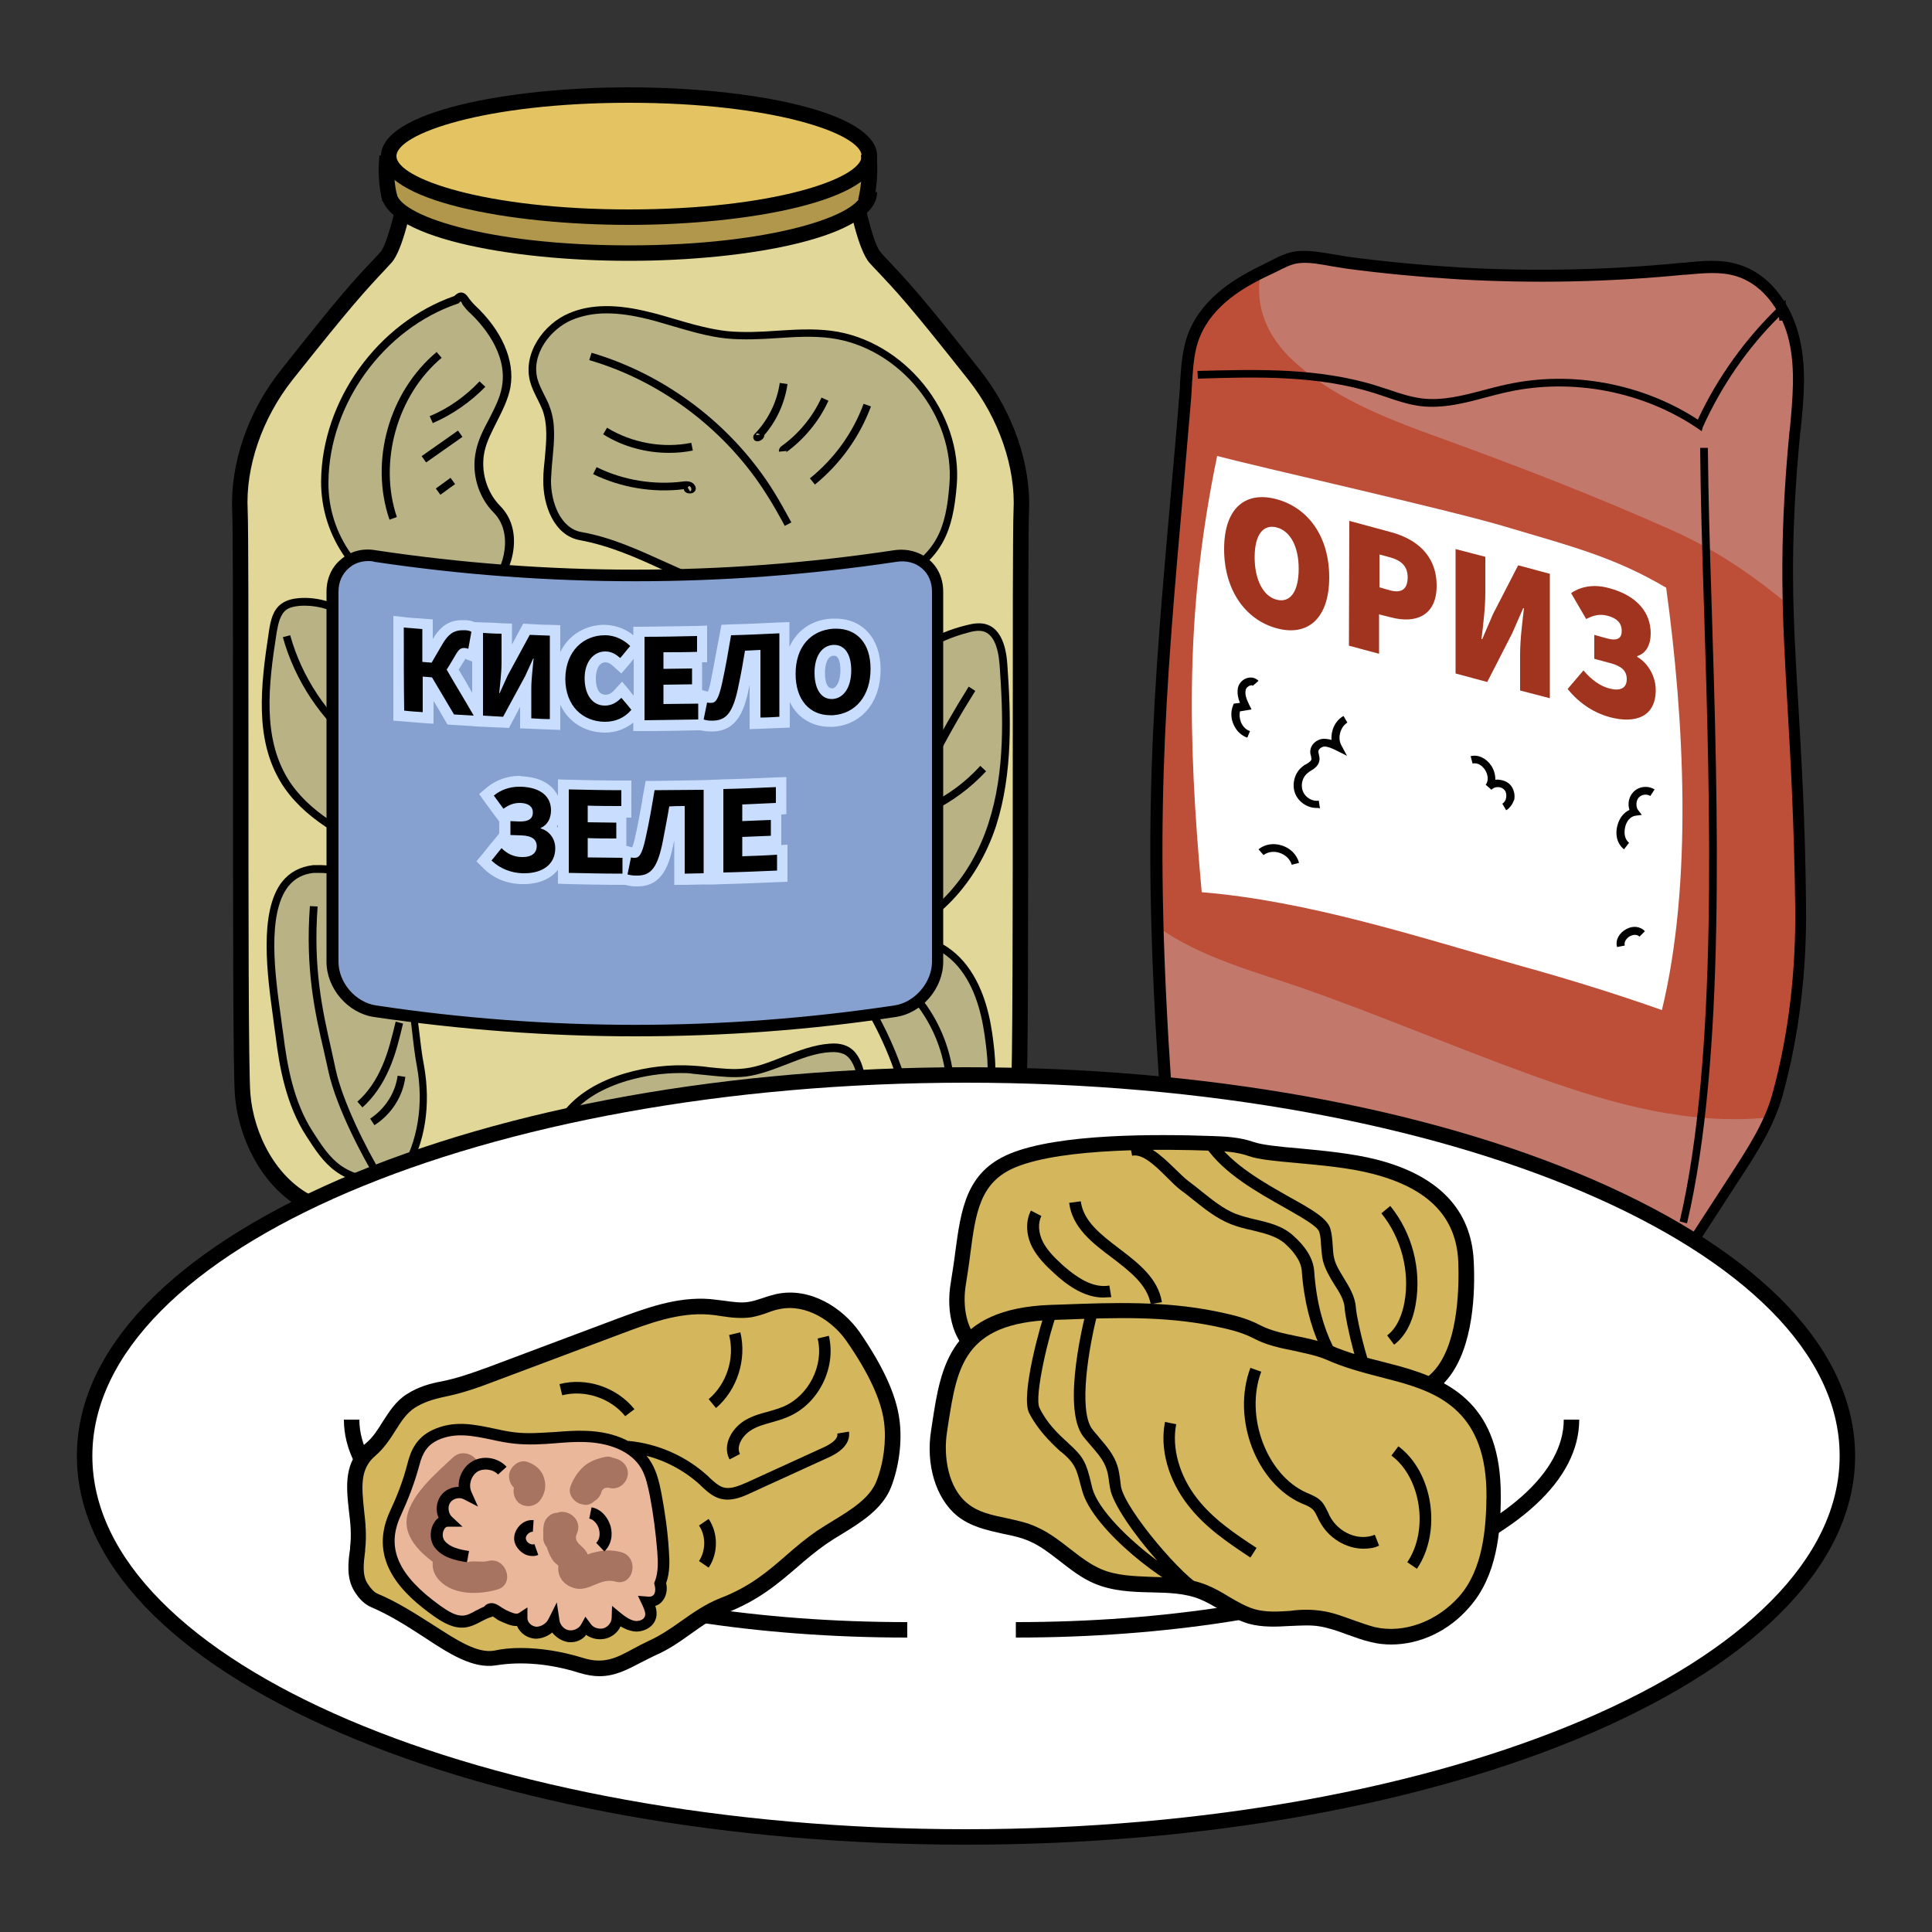 <?xml version="1.0" encoding="utf-8"?>
<!-- Generator: Adobe Illustrator 25.2.1, SVG Export Plug-In . SVG Version: 6.00 Build 0)  -->
<svg version="1.1" id="Layer_1" xmlns="http://www.w3.org/2000/svg" xmlns:xlink="http://www.w3.org/1999/xlink" x="0px" y="0px"
	 viewBox="0 0 500 500" style="enable-background:new 0 0 500 500;" xml:space="preserve">
<rect x="0" y="0" width="500" height="500" fill="#333333" stroke="none"/>
<style type="text/css">
	.st0{fill:#006837;}
	.st1{fill:#E8231C;}
	.st2{fill:#417338;}
	.st3{fill:#C20A10;}
	.st4{fill:#A12318;}
	.st5{fill:#F15A24;}
	.st6{fill:#FFFFFF;}
	.st7{fill:#FFB1AB;}
	.st8{fill:#CD2D1F;}
	.st9{fill:#DB584D;}
	.st10{fill:#C28650;}
	.st11{fill:#FFC48D;}
	.st12{fill:#FCD895;}
	.st13{fill:#96070D;}
	.st14{fill:#FB953B;}
	.st15{fill:#8C6539;}
	.st16{fill:#FFDC73;}
	.st17{fill:#D68F32;}
	.st18{fill:#FFCC36;}
	.st19{fill:#873813;}
	.st20{fill:#B5621D;}
	.st21{fill:#DEA62C;}
	.st22{fill:#FCF8B8;}
	.st23{fill:#F2B363;}
	.st24{fill:#CC9248;}
	.st25{fill:#F0A637;}
	.st26{fill:#C49074;}
	.st27{fill:#754D37;}
	.st28{fill:#CC5225;}
	.st29{fill:#FFA482;}
	.st30{fill:#C2796B;}
	.st31{fill:#BD4E38;}
	.st32{fill:#A1341F;}
	.st33{fill:#E0D798;}
	.st34{fill:#B8B285;}
	.st35{fill:#B0974C;}
	.st36{fill:#E4C462;}
	.st37{fill:#86A1CF;}
	.st38{fill:#C9DEFF;}
	.st39{display:none;}
	.st40{display:inline;fill:#FFEDBA;}
	.st41{display:inline;fill:none;stroke:#000000;stroke-width:4;stroke-miterlimit:10;}
	.st42{fill:#D4B65D;}
	.st43{fill:#EBB79B;}
	.st44{fill:#A67460;}
	.st45{fill:#9C7140;}
	.st46{fill:#CFA372;}
	.st47{fill:#A43931;}
	.st48{fill:#C9665E;}
	.st49{fill:#B3B3B3;}
	.st50{fill:#FFC3BF;}
	.st51{fill:#86514E;}
	.st52{fill:#FFDDB3;}
	.st53{fill:#B56D6A;}
	.st54{fill:#E3B7B6;}
	.st55{fill:#CCAFA4;}
	.st56{fill:#D9A190;}
	.st57{fill:#C97270;}
	.st58{fill:#BC7E65;}
	.st59{fill:#FFEADB;}
	.st60{fill:#666666;}
	.st61{fill:#FCE18D;}
	.st62{fill:#FCA432;}
	.st63{fill:#D66B00;}
	.st64{fill:#FAD1A3;}
	.st65{fill:#FCE7A4;}
	.st66{fill:#9C654C;}
	.st67{fill:#C74E18;}
	.st68{fill:#FCD04C;}
	.st69{fill:#CCA173;}
	.st70{fill:#FFDF80;}
	.st71{fill:#F7AB4F;}
	.st72{fill:#E0931C;}
	.st73{fill:#C72805;}
	.st74{fill:#C7B481;}
	.st75{fill:#FCB962;}
	.st76{fill:#E67A23;}
	.st77{fill:#704C32;}
	.st78{fill:#592B29;}
	.st79{fill:#4A201F;}
	.st80{fill:#7A4A48;}
	.st81{fill:#D4F0FF;}
	.st82{fill:#FFF4C7;}
	.st83{fill:#FCF19F;}
	.st84{fill:#FCE221;}
	.st85{fill:#FCEC71;}
</style>
<g>
	<g>
		<path class="st30" d="M309.2,86.4c-2.1,5-2,10.7-2.4,16.1c-6.3,73.9-10.4,103.6-5.1,179.2c0.6,8.9,0.1,19.3,7.1,24.8
			c3.9,3,8.9,3.8,13.8,4.6c33.8,5.1,67.3,11.9,100.4,20.4c2.2,0.6,4.6,1.1,6.8,0.3c2.3-0.9,3.8-3,5.1-5.1c4.9-7.5,9.7-15,14.6-22.5
			c4.3-6.7,8.7-13.5,10.8-21.2c2.2-8.1,6.2-25.1,5.9-48.4c-0.7-58.6-6.2-74.3-1.5-122.8c0.8-8,1.6-16.2-0.2-24.1
			c-1.8-7.8-7-15.4-14.6-17.8c-4.5-1.4-9.4-0.9-14.1-0.4c-19.3,1.9-38.7,2.3-58.1,1.2c-9.8-0.6-19.5-1.5-29.2-2.8
			c-4-0.5-8.4-1.8-12.4-1.4c-2.9,0.3-5.5,2-8.2,3.3C320.2,73.4,312.6,78.2,309.2,86.4z"/>
		<path class="st31" d="M458,289.2c-1.4,0.1-2.7,0.2-4.1,0.3c-20.6,1.1-39.7-4.8-59-11.8c-19.2-7-38-15-57.3-21.8
			c-12.9-4.5-26.8-8-38.1-16.1c-1.3-47.9,2.2-78.7,7.2-137.3c0.5-5.4,0.3-11.1,2.4-16.1c3.2-7.7,10.1-12.4,17.2-15.9
			c-1.5,7.5,0.7,15.2,7.4,21.9c10.5,10.4,25.4,16,38.9,20.9c20.4,7.4,40.6,15.2,60.5,24.1c10.9,4.9,20.6,11.5,29.6,19
			c0.5,21.7,2.8,41.5,3.3,78.4c0.3,23.3-3.7,40.3-5.9,48.4C459.6,285.1,458.9,287.2,458,289.2z"/>
		<path class="st6" d="M315,118c10,2.7,58.6,13.6,73.9,18.1c18.2,5.4,28.9,8.1,42.3,16c4.7,34.2,6.9,76.3-1.1,109.3
			c-12.2-4.3-24.5-8.1-36.8-11.5c-26.9-7.6-54.6-16.7-82.3-19C307.3,190,306.8,157.5,315,118z"/>
		<g>
			<path d="M440.4,111.6l-1-0.7c-14.1-9.6-32.4-13.1-49-9.5c-1.9,0.4-3.8,0.9-5.7,1.4c-5.5,1.5-11.3,3-17.1,2.3
				c-3.1-0.4-6.1-1.4-9-2.4c-0.9-0.3-1.8-0.6-2.7-0.9c-14.8-4.7-30.6-4.3-45.9-3.8l-0.1-2c15.5-0.4,31.4-0.9,46.6,3.9
				c0.9,0.3,1.8,0.6,2.8,0.9c2.8,1,5.7,1.9,8.6,2.3c5.4,0.7,11-0.8,16.3-2.2c1.9-0.5,3.8-1,5.7-1.4c16.7-3.7,35.1-0.3,49.5,9.1
				c5.1-11,12.5-21.2,21.2-29.5l1.5-1.5l0.4,5.3l-2,0.1l-0.1-1c-8.2,8.1-14.9,17.9-19.7,28.5L440.4,111.6z"/>
		</g>
		<g>
			<path d="M427.4,333.7c-1.7,0-3.3-0.4-4.8-0.8c-32.9-8.4-66.7-15.2-100.3-20.3c-4.8-0.7-10.3-1.5-14.5-4.9
				c-6.6-5.2-7.1-14.3-7.5-22.3c-0.1-1.2-0.1-2.4-0.2-3.6c-4.7-67.7-1.9-99.5,3.2-157.2c0.6-7,1.3-14.4,1.9-22.3
				c0.1-1.1,0.2-2.3,0.2-3.4c0.3-4.4,0.6-8.9,2.3-13.1l0,0c3.8-9.1,12.3-14,19.3-17.4c0.6-0.3,1.2-0.6,1.8-0.9
				c2.1-1.1,4.3-2.2,6.9-2.5c3.1-0.3,6.2,0.3,9.3,0.8c1.2,0.2,2.4,0.4,3.5,0.6c9.6,1.3,19.4,2.2,29,2.8c19.3,1.1,38.7,0.7,57.9-1.2
				l0.4,0c4.7-0.5,9.6-1,14.3,0.5c8.9,2.8,13.9,11.6,15.6,18.9c1.9,7.9,1.1,16.1,0.3,23.9l-0.1,0.6c-2.9,30.1-1.9,47-0.5,70.4
				c0.8,14.1,1.8,30,2,52.2c0.2,17-1.8,33.4-6,48.8c-2.2,8-6.6,14.9-11,21.6l-14.6,22.5c-1.3,1.9-3,4.6-5.8,5.7
				C429.3,333.6,428.3,333.7,427.4,333.7z M310.6,87c-1.6,3.7-1.8,7.8-2.1,12.2c-0.1,1.2-0.1,2.3-0.2,3.5
				c-0.7,7.9-1.3,15.3-1.9,22.3c-5.1,57.6-7.8,89.3-3.2,156.7c0.1,1.2,0.1,2.4,0.2,3.7c0.4,7.7,0.8,15.7,6.3,20.1
				c3.6,2.8,8.4,3.5,13.1,4.2c33.7,5.1,67.5,11.9,100.6,20.4c2.3,0.6,4.3,1,5.9,0.4c1.8-0.7,3-2.4,4.3-4.5l14.6-22.5
				c4.2-6.5,8.6-13.2,10.6-20.8c4.1-15.1,6-31.3,5.8-48c-0.3-22.1-1.2-38-2-52c-1.3-22.7-2.4-40.6,0.5-70.9l0.1-0.6
				c0.7-7.7,1.5-15.6-0.2-23c-1.5-6.5-5.9-14.3-13.6-16.7c-4.1-1.3-8.7-0.8-13.1-0.4l-0.4,0c-19.3,1.9-38.9,2.3-58.3,1.2
				c-9.8-0.6-19.6-1.5-29.3-2.8c-1.2-0.2-2.5-0.4-3.7-0.6c-2.8-0.5-5.8-1.1-8.4-0.8c-2,0.2-3.8,1.2-5.8,2.2
				c-0.6,0.3-1.2,0.6-1.9,0.9C321.9,74.3,314,78.9,310.6,87L310.6,87z"/>
		</g>
		<g>
			<path d="M436.6,316.6l-1.9-0.5c9.9-42.3,7.9-106.9,6.3-158.7c-0.5-15.1-0.9-29.4-1-41.5l2,0c0.1,12.1,0.5,26.4,1,41.5
				C444.6,209.3,446.6,274,436.6,316.6z"/>
		</g>
		<g>
			<path class="st32" d="M316.8,142.1c0-10.6,5.5-15.1,13.6-12.9c8.1,2.2,13.6,9.6,13.6,20.2c0,10.6-5.5,15.4-13.6,13.2
				C322.3,160.4,316.8,152.7,316.8,142.1z M336.1,147.2c0-5.8-2.2-9.8-5.7-10.7c-3.5-0.9-5.7,1.9-5.7,7.7c0,5.8,2.2,10.1,5.7,11
				S336.1,153.1,336.1,147.2z"/>
			<path class="st32" d="M349.2,134.8l10.7,2.9c6.4,1.7,11.9,5.8,11.9,13.9c0,7.9-5.6,9.8-11.7,8.2l-3.2-0.8v10.2l-7.8-2.1
				L349.2,134.8z M359.8,152.8c3.1,0.8,4.5-0.5,4.5-3.4c0-2.9-1.7-4.4-4.7-5.2l-2.6-0.7l0,8.5L359.8,152.8z"/>
			<path class="st32" d="M376.7,142.1l7.7,2v9.3c0,4-0.6,8.7-1,12l0.2,0l2.8-6.5l6.5-12.6l8.2,2.2v32.2l-7.7-2l0-9.3
				c0-4,0.6-8.5,1-12l-0.2,0l-2.8,6.4l-6.5,12.7l-8.2-2.2V142.1z"/>
			<path class="st32" d="M405.7,178.3l4.1-4.8c2.1,2.5,4.4,4.1,6.8,4.7c2.7,0.7,4.4-0.1,4.4-2.4c0-2.2-1.3-3.4-4.3-4.2l-4.1-1.1
				v-6.2l3.2,0.9c2.9,0.8,3.9-0.1,3.9-1.9c0-2.2-1.4-3.3-3.5-3.9c-2.2-0.6-3.7-0.2-5.7,0.8l-3.9-6.7c2.8-1.9,6.2-2.3,9.8-1.3
				c7.2,1.9,10.8,6.3,10.8,11.7c0,3-1.2,5.2-3.5,5.9v0.2c2.8,1.6,4.8,5,4.8,8.6c0,6.8-5.1,8.8-11.9,7
				C412.9,184.6,408.9,182.3,405.7,178.3z"/>
		</g>
		<g>
			<g>
				<path d="M340.7,209.1c-2.3,0-4.6-1.5-5.5-3.7c-1-2.5-0.1-5.6,2-7.1c0.2-0.2,0.5-0.4,0.8-0.5c0.8-0.5,1.4-0.9,1.4-1.4
					c0-0.2-0.1-0.4-0.1-0.7c-0.1-0.3-0.2-0.6-0.2-1c-0.1-1.9,1.6-3.4,3.4-3.5c0.7,0,1.5,0.1,2.1,0.3c-0.2-2.4,0.9-5,3.1-6.2l1,1.7
					c-1.8,1.1-2.6,3.9-1.6,5.8l1.5,2.8l-2.8-1.4c-1-0.5-2.1-1-3.1-1c-0.7,0.1-1.6,0.7-1.5,1.4c0,0.2,0.1,0.4,0.1,0.6
					c0.1,0.4,0.2,0.8,0.2,1.3c-0.1,1.6-1.3,2.4-2.3,3c-0.2,0.1-0.5,0.3-0.7,0.5c-1.4,1-2,3.1-1.3,4.8c0.6,1.6,2.5,2.7,4.1,2.4l0.3,2
					C341.3,209.1,341,209.1,340.7,209.1z"/>
			</g>
			<g>
				<path d="M389.8,209.7l-1-1.7c0.5-0.3,0.9-0.9,1-1.6c0.1-0.7,0-1.4-0.4-1.9c-0.4-0.5-1-0.8-1.7-0.8c-0.7,0-1.3,0.2-1.7,0.7
					l-1.5-1.3c0.9-1.2,0.5-2.8-0.2-3.9c-0.7-1-1.8-1.9-3.2-1.6l-0.5-1.9c1.9-0.5,4,0.5,5.3,2.4c0.8,1.2,1.1,2.5,1.1,3.7
					c0.3,0,0.6-0.1,0.9,0c1.3,0.1,2.4,0.6,3.2,1.6c0.7,1,1,2.2,0.8,3.5C391.5,208,390.8,209.1,389.8,209.7z"/>
			</g>
			<g>
				<path d="M322.8,190.9c-1.5-0.5-2.8-1.7-3.5-3.3c-0.8-1.6-0.8-3.5-0.2-5l0.2-0.5l1.6-0.2c-0.5-1.2-0.8-2.6-0.5-4
					c0.3-1.2,1.4-2.3,2.7-2.5c1-0.2,1.9,0.1,2.6,0.8l-1.5,1.3c0-0.1-0.2-0.2-0.6-0.1c-0.5,0.1-1.1,0.6-1.2,1.1
					c-0.3,1.2,0.2,2.5,0.9,3.9l0.6,1.2l-3,0.5c-0.2,0.9-0.1,1.9,0.3,2.9c0.5,1.1,1.3,1.9,2.3,2.2L322.8,190.9z"/>
			</g>
			<g>
				<path d="M334.3,223.8c-0.4-1.4-1.6-2.6-3.2-3.1c-1.5-0.5-3.1-0.2-4.1,0.6l-1.3-1.5c1.6-1.3,3.8-1.7,6-1c2.3,0.7,3.9,2.4,4.5,4.5
					L334.3,223.8z"/>
			</g>
			<g>
				<path d="M420.3,219.8c-1.7-1.3-2.4-3.7-1.7-6.2c0.5-1.9,1.6-3.3,3.1-4c-0.5-1.5-0.2-3.3,0.9-4.5c1.4-1.6,3.8-1.9,5.6-0.8
					l-1.1,1.7c-0.9-0.6-2.3-0.4-3,0.4c-0.7,0.8-0.8,2.3-0.2,3.2l1,1.3l-1.6,0.2c-1.5,0.2-2.4,1.6-2.7,2.9c-0.3,1.3-0.3,3.1,1,4.1
					L420.3,219.8z"/>
			</g>
			<g>
				<path d="M418.5,245.1c-0.5-1.8,0.5-3.6,2.3-4.6c1.7-1,3.7-0.8,4.9,0.5l-1.4,1.4c-0.7-0.7-1.7-0.5-2.5-0.1
					c-0.8,0.5-1.6,1.4-1.3,2.4L418.5,245.1z"/>
			</g>
		</g>
	</g>
	<g>
		<path class="st33" d="M265.4,138.6c-0.8-12.1-3.6-23.8-7.1-35.4c-6.4-9.7-14.9-18.4-22.2-26.4c-0.6-0.7-0.8-1.4-0.8-2.1
			c-11.2,1.7-9.2-20-13.2-25.3c-0.4-0.6-1.1-0.9-1.8-0.8c-3.4,0.8-8,11.3-13.1,11.5c-5.9,0.2-11.8,0.4-17.7,0.6
			c-6,0.2-12,0.4-18,0.7c-6,0.3-11.9,0.5-17.9,0.9c-6,0.3-11.9,0.7-17.9,1.1c-6,0.4-18.9-24-24.8-23.5c-6,0.6-5.6,23.1-10.9,26.8
			c-0.2,0.1-0.4,0-0.6,0.1c-0.4,0.4-0.7,0.8-1.1,1.2c-1.1,1.3-2.2,2.6-3.3,3.9c-3.6,5.1-7.7,9.9-11.9,14.6c-2.3,2.9-4.7,5.9-7.1,8.8
			c-5,8.8-10,17.5-13.8,26.7c-0.3,4.7-0.3,9.4-0.2,14c0.3,43.3,0.5,86.6,0.8,129.9c0.1,11.7,0.3,23.9,6,34.1
			c9.6,17.1,31.2,22.8,50.6,25.3c27.8,3.5,56,3.6,83.7,0.3c11.1-1.3,25.9-2.2,35.6-7.8c8-4.6,16.7-11.8,21.8-21.8
			c7.3-14.4,4.5-32.5,4.4-48.6C264.7,205.7,266,175.2,265.4,138.6z"/>
		<g>
			<path d="M163.9,330c-22.2,0-43.1-1.9-58.9-5.3c-17.1-3.7-25.8-8.6-25.8-14.6h4c0,6.6,30.7,15.8,80.7,15.8s80.7-9.2,80.7-15.8h4
				c0,6-8.7,10.9-25.8,14.6C207.1,328.2,186.1,330,163.9,330z"/>
		</g>
		<g>
			<path d="M80.4,313.9c-12.3-5.4-18.7-19.2-19.6-30.4c-0.5-5.8-0.5-47.3-0.5-87.4c0-30.4,0-59.2-0.2-63.7
				c-0.6-12.2,4-25.8,12.5-36.5c15.6-19.7,18.6-23,24.7-29.4l1.1-1.2c1.6-1.7,3.8-10.2,4.8-15.7l3.9,0.7c-0.4,2.4-2.8,14.5-5.8,17.7
				l-1.1,1.2c-6,6.4-9,9.6-24.5,29.1c-7.9,10-12.2,22.6-11.6,33.8c0.2,4.6,0.2,32.1,0.2,63.9c0,38.2,0,81.5,0.5,87.1
				c0.8,10,6.5,22.3,17.3,27L80.4,313.9z"/>
		</g>
		<g>
			<path d="M245.9,313.9l-1.6-3.7c10.8-4.8,16.4-17,17.3-27c0.5-5.6,0.5-48.9,0.5-87.1c0-31.8,0-59.3,0.2-63.9
				c0.6-11.2-3.8-23.9-11.6-33.8c-15.5-19.6-18.5-22.8-24.5-29.1l-1.1-1.2c-3-3.2-5.4-15.3-5.8-17.7l3.9-0.7c1,5.5,3.1,14,4.8,15.7
				l1.1,1.2c6.1,6.5,9.2,9.7,24.7,29.4c8.4,10.7,13.1,24.3,12.5,36.5c-0.2,4.5-0.2,33.2-0.2,63.7c0,40.1,0,81.6-0.5,87.4
				C264.6,294.7,258.1,308.5,245.9,313.9z"/>
		</g>
		<g>
			<path class="st34" d="M246.7,125.6c1.5-18.4-13.3-36.7-31.6-39.1c-8.9-1.1-18,1-26.9,0.1c-6.9-0.7-13.4-3.3-20.2-4.9
				c-6.7-1.7-14-2.5-20.4,0.2c-6.4,2.7-11.3,9.8-9.5,16.5c0.7,2.6,2.3,4.8,3.2,7.3c2.1,5.8,0.4,12.2,0.3,18.4
				c-0.1,6.2,2.6,13.5,8.7,14.6c16.6,3,29.3,14,46.1,15.7c12.1,1.3,24.9,1.1,35.6-4.6S245.7,137.7,246.7,125.6z"/>
			<g>
				<path d="M207.6,156.1c-4.1,0-8-0.3-11.3-0.6c-9.1-0.9-17.1-4.6-24.9-8.1c-6.7-3.1-13.7-6.2-21.3-7.6c-6.7-1.2-9.6-9-9.5-15.6
					c0-1.9,0.2-3.8,0.4-5.6c0.4-4.4,0.8-8.6-0.6-12.5c-0.4-1-0.9-2-1.4-3c-0.7-1.4-1.4-2.8-1.8-4.3c-2-7.4,3.6-15,10-17.7
					c5.5-2.4,12.4-2.5,21-0.3c2.2,0.5,4.4,1.2,6.5,1.8c4.4,1.3,9,2.6,13.5,3.1c4.2,0.4,8.6,0.2,12.8-0.1c4.6-0.3,9.4-0.6,14.1,0
					c18.9,2.4,34.1,21.2,32.5,40.1l-1-0.1l1,0.1c-1,11.8-3.6,18.9-15.2,25.1C224.6,155,215.6,156.1,207.6,156.1z M157,81.1
					c-3.4,0-6.3,0.6-9,1.7c-5.6,2.4-10.6,8.9-8.9,15.3c0.4,1.4,1,2.6,1.7,4c0.5,1,1.1,2.1,1.5,3.3c1.6,4.3,1.1,8.9,0.7,13.3
					c-0.2,1.8-0.3,3.7-0.4,5.4c-0.1,6.1,2.6,12.7,7.9,13.6c7.9,1.4,14.9,4.7,21.8,7.8c8,3.6,15.5,7,24.2,8c9.6,1,23.6,1.6,35.1-4.5
					c10.9-5.8,13.2-12.2,14.1-23.5l0,0c1.5-17.9-12.9-35.7-30.8-38c-4.5-0.6-9.2-0.3-13.7,0c-4.3,0.3-8.8,0.5-13.2,0.1
					c-4.8-0.5-9.4-1.9-13.9-3.2c-2.1-0.6-4.3-1.3-6.4-1.8C163.7,81.6,160.2,81.1,157,81.1z"/>
			</g>
			<g>
				<path d="M203.1,136.1c-1.4-2.6-2.9-5.3-4.5-7.8c-10.4-16.7-27.2-29.6-46.1-35.1l0.6-1.9c19.4,5.7,36.6,18.9,47.2,36
					c1.6,2.6,3.1,5.3,4.5,7.9L203.1,136.1z"/>
			</g>
			<g>
				<path d="M196,114.2c-0.4,0-0.8-0.2-0.9-0.5c-0.2-0.3-0.3-0.9,0.2-1.4c3.5-3.6,5.8-8.3,6.5-13.2l2,0.3c-0.7,4.9-2.8,9.5-6,13.2
					c0,0.8-0.7,1.3-1.2,1.5C196.3,114.2,196.2,114.2,196,114.2z M196,112.2c-0.1,0-0.1,0-0.2,0c0,0-0.1,0.2-0.1,0.4l1-0.1
					C196.5,112.3,196.2,112.2,196,112.2z"/>
			</g>
			<g>
				<path d="M203.4,117.1c0.1-0.1,0.2-0.3,0.2-0.4l-2,0.2c-0.1-0.5,0.2-1.1,0.6-1.4c4.5-3.2,8.1-7.6,10.4-12.6l1.8,0.8
					C212,109,208.1,113.7,203.4,117.1z"/>
			</g>
			<g>
				<path d="M210.9,125.4l-1.3-1.6c6.3-5.1,11.1-11.7,13.9-19.3l1.9,0.7C222.4,113.2,217.4,120.1,210.9,125.4z"/>
			</g>
			<g>
				<path d="M173.2,117.2c-6,0-12-1.6-17.1-4.8l1-1.7c6.4,3.9,14.4,5.4,21.8,3.9l0.4,2C177.3,117,175.3,117.2,173.2,117.2z"/>
			</g>
			<g>
				<path d="M178.5,127.7c-0.6,0-1.1-0.2-1.4-0.7c-0.1-0.1-0.1-0.3-0.1-0.4c-8,1-16.3-0.4-23.5-3.9l0.9-1.8
					c6.9,3.4,14.9,4.7,22.5,3.7c2.3-0.3,2.9,0.9,3.1,1.4c0.2,0.7-0.1,1.3-0.8,1.6C178.9,127.7,178.7,127.7,178.5,127.7z M178,126.2
					l0.6,1c0.2-0.1,0.4-0.4,0.3-0.8c-0.1-0.4-0.4-0.6-0.5-0.6c0,0-0.2,0.1-0.3,0.2C178.1,126,178,126.1,178,126.2z"/>
			</g>
			<path class="st34" d="M128.6,132c-3.8-3.9-5.5-9.8-4.4-15.2c1.3-5.9,5.7-10.7,6.7-16.6c1.3-7.6-3.3-15.1-9-20.4
				c-1.8-1.7-2.2-4.2-3.8-2.2c-19.5,6.6-33.8,26.4-34.1,47c-0.2,14.2,9.1,26.8,22.5,31.4c6.9,2.4,15.5,2,20.4-3.3
				C132.1,147,134,137.5,128.6,132z"/>
			<g>
				<path d="M114.9,158.4c-3.1,0-6.1-0.6-8.6-1.5c-14-4.8-23.3-17.8-23.2-32.4c0.2-20.9,14.7-41,34.5-47.9c0.4-0.4,1-0.9,1.7-0.9
					c1,0,1.6,0.8,2.2,1.7c0.4,0.5,0.8,1,1.3,1.5c7.1,6.6,10.5,14.4,9.3,21.3c-0.6,3.2-2.1,6.1-3.5,8.9c-1.3,2.6-2.6,5-3.2,7.7
					c-1.1,5,0.5,10.6,4.1,14.2l0,0c5.9,6,3.7,16.1-1.6,22C124.3,157.1,119.5,158.4,114.9,158.4z M119.2,78c-0.1,0.1-0.2,0.1-0.3,0.3
					l-0.2,0.2l-0.3,0.1c-19.1,6.5-33.2,25.9-33.4,46.1c-0.2,13.7,8.6,25.9,21.8,30.4c5.8,2,14.3,2.4,19.3-3.1
					c4.8-5.3,6.6-14.3,1.7-19.3c-4.1-4.1-5.9-10.4-4.6-16.1c0.6-2.9,2-5.6,3.4-8.2c1.4-2.8,2.8-5.4,3.3-8.3
					c1.6-8.9-5.5-16.6-8.7-19.5c-0.6-0.6-1.1-1.3-1.5-1.8C119.6,78.5,119.4,78.1,119.2,78z"/>
			</g>
			<g>
				<path d="M100.8,134.5c-5.2-15.2-0.1-33.1,12.2-43.4l1.3,1.5c-11.5,9.6-16.4,27-11.6,41.2L100.8,134.5z"/>
			</g>
			<g>
				<path d="M112,109.5l-0.8-1.8c4.9-2,9.3-5.2,12.9-9l1.5,1.4C121.8,104,117.1,107.3,112,109.5z"/>
			</g>
			<g>
				<rect x="108.7" y="114.6" transform="matrix(0.818 -0.575 0.575 0.818 -45.689 86.805)" width="11.5" height="2"/>
			</g>
			<g>
				<rect x="112.9" y="124.9" transform="matrix(0.809 -0.588 0.588 0.809 -51.984 91.768)" width="4.7" height="2"/>
			</g>
			<path class="st34" d="M101.3,305.9c1.4,0,2.4-1.4,3.1-2.5c5-8.1,6.1-18.2,4.4-27.5c-1.7-9.3-2.4-28.8-7.8-36.6
				c-5.9-8.6-7.4-14.7-19.8-14.3c-16.3,1.6-10.3,30.6-8.8,42.9c1.1,8.9,2.8,18,7.7,25.6C84.9,300.9,88.4,305.9,101.3,305.9z"/>
			<g>
				<path d="M101.3,306.9c-13.7,0-17.4-5.7-22.1-13c-5.1-7.9-6.9-17.6-7.9-26c-0.2-1.3-0.4-2.8-0.6-4.4c-1.5-10.9-3.8-27.5,2.3-35.3
					c2-2.5,4.7-3.9,8-4.3c11-0.4,14.1,4.4,18.2,10.9c0.8,1.2,1.6,2.5,2.5,3.8c4.1,5.9,5.5,18,6.7,27.6c0.4,3.5,0.8,6.9,1.3,9.4
					c1.9,10.4,0.3,20.4-4.5,28.2C104.7,304.8,103.4,306.9,101.3,306.9L101.3,306.9C101.3,306.9,101.3,306.9,101.3,306.9z
					 M82.3,225.9c-0.3,0-0.7,0-1.1,0c-2.8,0.3-4.9,1.4-6.6,3.5c-5.6,7.2-3.4,23.2-1.9,33.8c0.2,1.6,0.4,3.1,0.6,4.4
					c1,8.2,2.7,17.6,7.6,25.2c4.7,7.3,7.8,12.1,20.4,12.1c0,0,0,0,0,0l0,0c0.9,0,1.7-1.1,2.3-2.1c4.5-7.3,6.1-17,4.3-26.8
					c-0.5-2.6-0.9-5.9-1.3-9.5c-1.1-9.5-2.6-21.2-6.3-26.7c-0.9-1.4-1.8-2.7-2.5-3.9C93.7,229.7,91.3,225.9,82.3,225.9z"/>
			</g>
			<g>
				<path d="M97.6,305.6c-3.8-6.2-10.6-19.1-12.6-28.3c-0.4-1.8-0.8-3.6-1.2-5.4c-2.3-9.8-4.8-21-3.6-37.4l2,0.1
					c-1.2,16.1,1.3,27.1,3.5,36.8c0.4,1.8,0.8,3.7,1.2,5.5c1.7,7.8,7.4,19.6,12.3,27.7L97.6,305.6z"/>
			</g>
			<path class="st34" d="M194.3,316.9c9.2-0.6,18-5.5,23.4-12.9c5.4-7.4,7.3-17.3,5-26.2c-0.6-2.4-1.7-4.9-3.8-6
				c-1.2-0.6-2.7-0.7-4.1-0.6c-7.6,0.4-14.3,5.4-21.8,6.3c-4.5,0.5-9-0.4-13.5-0.7c-5.9-0.4-11.8,0.3-17.4,1.9
				c-5.6,1.6-11.1,4.4-14.8,8.9c-3.7,4.5-5.5,10.9-3.4,16.4c-0.8,3.8,2.5,6,6,7.9c3.4,1.9,7.4,3.2,9.7,6.3c0.7,1,1.2,2.1,2.3,2.8
				c1,0.7,2.4,0.6,3.6,0.5C175.4,320.9,184.1,317.5,194.3,316.9z"/>
			<g>
				<path d="M164.2,322.5c-1,0-2.1-0.1-3.1-0.7c-0.9-0.6-1.5-1.5-2.1-2.3c-0.2-0.2-0.3-0.5-0.5-0.7c-1.6-2.2-4.1-3.4-6.8-4.7
					c-0.9-0.4-1.7-0.8-2.5-1.3c-2.6-1.4-7.3-4-6.5-8.7c-1.9-5.4-0.5-12.1,3.7-17.1c3.5-4.1,8.6-7.2,15.3-9.2
					c5.8-1.7,11.8-2.4,17.8-2c1.4,0.1,2.7,0.2,4,0.4c3.2,0.3,6.2,0.7,9.3,0.3c3.4-0.4,6.8-1.8,10.1-3.1c3.8-1.5,7.7-3,11.8-3.3
					c1.2-0.1,3-0.1,4.6,0.7c2.1,1,3.5,3.2,4.3,6.6c2.3,9.2,0.4,19.3-5.2,27.1c-5.6,7.7-14.6,12.7-24.1,13.3l0,0
					c-4.9,0.3-9.6,1.3-14.2,2.3c-4.7,1-9.6,2-14.8,2.3C165,322.5,164.6,322.5,164.2,322.5z M176.1,277.7c-4.7,0-9.3,0.7-13.8,2
					c-6.3,1.9-11.1,4.7-14.3,8.6c-3.8,4.5-5.1,10.6-3.2,15.4l0.1,0.3l-0.1,0.3c-0.6,2.9,1.6,4.7,5.5,6.8c0.8,0.4,1.6,0.8,2.4,1.2
					c2.8,1.4,5.7,2.8,7.6,5.4c0.2,0.3,0.4,0.5,0.5,0.8c0.4,0.7,0.9,1.3,1.4,1.7c0.8,0.5,1.9,0.5,3,0.4c5-0.3,9.8-1.3,14.5-2.3
					c4.6-1,9.4-2,14.5-2.3l0,0c8.9-0.6,17.4-5.3,22.6-12.5s7.1-16.7,4.9-25.4c-0.7-2.8-1.8-4.6-3.3-5.3c-0.9-0.4-2-0.6-3.5-0.5
					c-3.8,0.2-7.4,1.6-11.2,3.1c-3.4,1.3-6.9,2.7-10.6,3.2c-3.3,0.4-6.6,0-9.7-0.3c-1.3-0.1-2.6-0.3-4-0.4
					C178.3,277.7,177.2,277.7,176.1,277.7z"/>
			</g>
			<g>
				<path d="M162.7,316.7l-1.3-1.5c5.6-5.1,12.8-8.3,19.8-11.4c8.5-3.8,16.6-7.4,21.9-14.1l-0.7-1.7l5.7-2.3l-1.6,2.6
					c-5.4,8.9-15.1,13.2-24.4,17.3C175.1,308.7,168.1,311.8,162.7,316.7z"/>
			</g>
			<g>
				<path d="M182.4,299.1l-1.8-0.9c2.3-4.4,3.3-9.6,2.6-14.5l2-0.3C185.9,288.7,184.9,294.3,182.4,299.1z"/>
			</g>
			<g>
				<path d="M172.2,301.1l-1.7-1c2.6-4.3,2-10.4-1.4-14.1l1.5-1.4C174.5,289,175.2,296.1,172.2,301.1z"/>
			</g>
			<g>
				<path d="M163.4,305.4l-1.9-0.7c1.9-4.9,1.6-10.6-1-15.2l1.7-1C165.1,293.7,165.5,300,163.4,305.4z"/>
			</g>
			<g>
				<path d="M93.8,286.6l-1.3-1.5c2.6-2.3,4.8-5.4,6.5-9.4c1.5-3.5,2.4-7.2,3.4-11.3l1.9,0.5c-1,4.2-1.9,7.9-3.5,11.6
					C99,280.7,96.6,284.1,93.8,286.6z"/>
			</g>
			<g>
				<path d="M96.9,291.2l-1.1-1.7c3.8-2.5,6.5-6.6,7.1-11.1l2,0.3C104.3,283.7,101.3,288.4,96.9,291.2z"/>
			</g>
			<g>
				<path class="st34" d="M97.2,167.5c-3.3-7.4-11.6-12.4-19.7-11.7c-1.4,0.1-2.8,0.4-3.9,1.2c-2,1.4-2.5,4.1-2.9,6.5
					c-2.1,13-3.9,27.2,2.9,38.4c5.4,9,15.4,14.1,24.9,18.5"/>
				<g>
					<path d="M98.1,221.3c-9.3-4.2-19.7-9.5-25.4-18.8c-6.8-11.2-5.3-24.8-3.1-39.1c0.4-2.7,1-5.6,3.3-7.2c1.4-1,3.2-1.3,4.4-1.4
						c8.5-0.7,17.2,4.5,20.7,12.3l-1.8,0.8c-3.2-7.1-11-11.7-18.7-11.1c-1,0.1-2.4,0.3-3.4,1c-1.6,1.2-2.1,3.6-2.5,5.9
						c-2.2,13.8-3.6,27.1,2.8,37.7c5.4,8.9,15.5,14,24.5,18.1L98.1,221.3z"/>
				</g>
				<g>
					<path d="M92.2,193.5c-9.1-7.2-15.9-17.4-19-28.6l1.9-0.5c3,10.8,9.5,20.6,18.3,27.6L92.2,193.5z"/>
				</g>
				<path class="st34" d="M238.9,167.4c3.5-2.1,7.4-3.7,11.3-4.7c1.5-0.4,3-0.7,4.4-0.3c3.7,1,4.7,5.8,5,9.6
					c1,13.9,1.4,28.1-2.9,41.3c-4.3,13.2-14,25.4-27.4,29.1"/>
				<g>
					<path d="M229.6,243.5l-0.5-1.9c11.9-3.3,22.1-14.2,26.7-28.5c4.4-13.5,3.8-28.2,2.9-41c-0.4-5.1-1.8-8-4.2-8.7
						c-1.2-0.3-2.6-0.1-3.9,0.3c-3.9,1-7.6,2.6-11.1,4.6l-1-1.7c3.6-2.2,7.5-3.8,11.6-4.8c1.6-0.4,3.3-0.7,4.9-0.3
						c3.4,0.9,5.3,4.5,5.7,10.5c0.9,12.9,1.5,27.9-2.9,41.7C252.9,228.6,242.1,240,229.6,243.5z"/>
				</g>
				<g>
					<path d="M233.2,216.6l-1.9-0.7c5.2-13.3,11.8-26.1,19.4-38.2l1.7,1.1C244.9,190.7,238.4,203.4,233.2,216.6z"/>
				</g>
				<g>
					<path d="M241.2,210l-0.9-1.8c5.1-2.5,9.6-5.8,13.4-10l1.5,1.4C251.2,203.9,246.5,207.4,241.2,210z"/>
				</g>
				<path class="st34" d="M219.7,256.6c3.4,1,5.5,4.3,7.1,7.4c4.8,9,8.1,18.9,9.7,29c0.1,0.8,0.2,1.5,0.7,2.1
					c0.5,0.6,1.2,0.9,1.9,1.1c6,1.7,12.5-2.5,15.2-8.1c2.7-5.6,2.6-12.2,1.8-18.4c-0.8-6.8-2.5-13.9-6.6-19.4
					c-4.2-5.5-11.4-9.1-18.1-7.3"/>
				<g>
					<path d="M241.9,297.6c-1,0-2-0.1-3.1-0.4c-0.7-0.2-1.7-0.6-2.4-1.4c-0.6-0.8-0.8-1.8-0.9-2.6c-1.6-10.1-4.8-19.7-9.6-28.7
						c-1.5-2.9-3.5-5.9-6.5-6.9l0.6-1.9c3.7,1.2,6,4.6,7.7,7.9c4.9,9.2,8.2,19,9.8,29.3c0.1,0.7,0.2,1.3,0.5,1.7
						c0.2,0.3,0.7,0.5,1.4,0.8c5.7,1.6,11.6-2.6,14-7.6c2.8-5.7,2.4-12.5,1.7-17.8c-0.7-5.8-2.1-13.2-6.4-18.9
						c-4.3-5.7-11.3-8.5-17-6.9l-0.5-1.9c6.5-1.8,14.4,1.4,19.1,7.7c4.6,6.1,6.1,13.8,6.8,19.8c0.7,5.6,1.1,12.8-1.9,18.9
						C252.8,293.4,247.5,297.6,241.9,297.6z"/>
				</g>
				<g>
					<path d="M246.7,287.3l-2-0.3c1.8-13.7-4.9-27.9-16.6-35.3l1.1-1.7C241.5,257.8,248.5,272.8,246.7,287.3z"/>
				</g>
			</g>
		</g>
		<g>
			<path class="st35" d="M100.5,49.7c1.5,8.5,27.9,15.8,62.2,15.8c34.4,0,61.5-7.1,62.2-15.8c2-23.2-27.9-15.8-62.2-15.8
				S96.6,27.2,100.5,49.7z"/>
			<g>
				<path d="M162.8,67.5c-31.1,0-64.2-6.2-64.2-17.8h4c0,5.8,22.9,13.8,60.2,13.8s60.2-8,60.2-13.8h4
					C227,61.3,193.9,67.5,162.8,67.5z"/>
			</g>
			<ellipse class="st36" cx="162.8" cy="40.4" rx="62.2" ry="15.8"/>
			<g>
				<path d="M162.8,58.2c-31.1,0-64.2-6.2-64.2-17.8c0-11.6,33.1-17.8,64.2-17.8S227,28.8,227,40.4C227,51.9,193.9,58.2,162.8,58.2z
					 M162.8,26.6c-37.3,0-60.2,8-60.2,13.8c0,5.8,22.9,13.8,60.2,13.8s60.2-8,60.2-13.8C223,34.6,200.1,26.6,162.8,26.6z"/>
			</g>
			<g>
				<path d="M99,52.2c-1-3.9-1.2-8-0.8-12l4,0.4c-0.4,3.6-0.2,7.1,0.7,10.6L99,52.2z"/>
			</g>
			<g>
				<path d="M226,52.5l-3.9-0.9c0.9-3.8,1.1-7.6,0.7-11.5l4-0.4C227.3,44,227,48.3,226,52.5z"/>
			</g>
		</g>
		<path class="st37" d="M97,261.7c44.6,6.7,90,6.7,134.7,0c6-0.9,11-6.7,11-12.8c0-31.9,0-63.9,0-95.8c0-6.1-4.9-10.2-11-9.3
			c-44.6,6.7-90,6.7-134.7,0c-6-0.9-11,3.2-11,9.3c0,31.9,0,63.9,0,95.8C86.1,255,91,260.8,97,261.7z"/>
		<g>
			<path d="M164.4,268.2c-22.6,0-45.1-1.7-67.6-5c-6.8-1-12.3-7.4-12.3-14.3v-95.8c0-3.3,1.3-6.3,3.7-8.3c2.4-2.1,5.6-3,9-2.4
				c44.5,6.7,89.7,6.7,134.2,0c3.4-0.5,6.6,0.4,9,2.4c2.4,2,3.7,5,3.7,8.3v95.8c0,6.9-5.5,13.3-12.3,14.3
				C209.5,266.6,187,268.2,164.4,268.2z M95.4,145.2c-2,0-3.8,0.6-5.2,1.9c-1.7,1.5-2.6,3.6-2.6,6v95.8c0,5.4,4.4,10.5,9.7,11.3h0
				c44.5,6.7,89.7,6.7,134.2,0c5.3-0.8,9.7-6,9.7-11.3v-95.8c0-2.4-0.9-4.6-2.6-6c-1.7-1.5-4.1-2.1-6.6-1.7
				c-44.8,6.7-90.3,6.7-135.1,0C96.3,145.2,95.9,145.2,95.4,145.2z"/>
		</g>
		<g>
			<path d="M165,227.9c-1.2,0-2.1-0.1-3-0.4l-1,0c-4.7,0-9.4-0.1-13.9-0.2l-1.3,0v-24.3l1.4,0c4.6,0.1,9.2,0.2,13.6,0.2l1.4,0v6.9
				l-1.4,0c-2.4,0-4.9,0-7.3-0.1v1.6c2,0,4,0.1,6,0.1l1.4,0v6.9l-1.4,0c-2,0-4,0-6-0.1v2.2c2.5,0,5.1,0.1,7.6,0.1l1.1,0l0.1-0.5
				l1.4,0.4c0.2,0.1,0.4,0.1,0.6,0.1l0,0c0.1,0,0.2,0,0.2,0c0.1-0.1,0.6-0.6,1.4-4.1c0.7-3,1.2-6.1,1.8-9.2c0.2-1,0.8-4.1,0.8-4.1
				l1.1,0c4.3,0,8.5-0.1,12.6-0.2l1.4,0v24.3l-1.3,0c-1.6,0-3.3,0.1-4.9,0.1l-1.4,0v-17.5c-0.5,0-1,0-1.4,0
				c-0.5,2.6-0.9,5.1-1.4,7.6C171.8,224.1,170.1,227.9,165,227.9L165,227.9z M135.6,227.3c-0.2,0-0.4,0-0.6,0
				c-3.5-0.1-6.5-1.4-8.9-3.7l-0.9-0.9l4.3-5.4l1.1,1c1.3,1.3,2.7,1.9,4.4,2l0.2,0c1,0,2.1-0.2,2.1-1.4c0-0.5,0-1.3-2.6-1.4
				l-4.2-0.2V211l3.7,0.2c0.1,0,0.2,0,0.3,0c1.8,0,1.8-0.5,1.8-0.9c0-0.4,0-1-1.7-1.1l-0.2,0c-1.2,0-2.1,0.3-3.4,1.2l-1.1,0.8
				l-4-5.5l1-0.8c2-1.7,4.7-2.7,7.5-2.7c0.2,0,0.3,0,0.5,0c5.6,0.2,9,3,9,7.4c0,1.8-0.6,3.3-1.6,4.4c1.6,1.2,2.6,3.2,2.6,5.4
				c0,2.5-1,4.5-2.8,5.9C140.4,226.7,138.2,227.3,135.6,227.3L135.6,227.3z M185.9,202.9l1.3,0c4.5-0.1,9-0.3,13.5-0.5l1.4-0.1v6.9
				l-1.3,0.1c-2.4,0.1-4.9,0.2-7.3,0.3v1.6c2-0.1,4-0.2,5.9-0.2l1.4-0.1v6.9l-1.3,0.1c-2,0.1-4,0.2-6,0.2v2.2c2.5-0.1,5-0.2,7.5-0.3
				l1.4-0.1v6.9l-1.3,0.1c-4.6,0.2-9.3,0.4-13.9,0.5l-1.4,0V202.9z M156.5,188.1c-5.7-0.1-11.5-4-11.5-12.6
				c0-7.4,4.7-12.5,11.5-12.5l0.1,0c3.8,0,6.3,2.1,7.5,3.3l0.9,0.9l-4.3,5.2l-1.1-1c-1-1-1.9-1.4-2.9-1.4c0,0,0,0,0,0
				c-2.4,0-3.9,2.2-3.9,5.5c0,3.5,1.5,5.7,3.9,5.7h0c1.2,0,2.3-0.5,3.2-1.5l1.1-1.1l4.3,5.2l-0.8,0.9c-2,2.4-4.8,3.6-7.9,3.6
				L156.5,188.1z M184.1,187.9c-1,0-1.7-0.1-2.4-0.3l-1,0c-4.6,0.1-9.3,0.1-13.9,0.2l-1.4,0v-24.3l1.4,0c4.6,0,9.1-0.1,13.6-0.2
				l1.4,0v6.9l-1.4,0c-2.4,0-4.9,0.1-7.3,0.1v1.6c2,0,4-0.1,6-0.1l1.4,0v6.9l-1.4,0c-2,0-4,0.1-6,0.1v2.2c2.5,0,5.1-0.1,7.6-0.1
				l1.1,0l0.1-0.6l1.4,0.4c0.2,0.1,0.3,0.1,0.5,0.1c0.2,0,0.2,0,0.2,0c0.1-0.1,0.6-0.5,1.4-4.1c0.7-3,1.2-6,1.8-9.2
				c0.2-1,0.8-4.2,0.8-4.2l1.1,0c4.2-0.1,8.5-0.3,12.6-0.5l1.4-0.1v24.3l-1.3,0.1c-1.6,0.1-3.3,0.2-4.9,0.2l-1.4,0.1v-17.5
				c-0.5,0-0.9,0-1.4,0.1c-0.4,2.5-0.9,5-1.4,7.7c-1.3,6.6-3,10.4-8,10.5C184.5,187.9,184.3,187.9,184.1,187.9z M142.3,187.4
				c-1.6,0-3.2-0.1-4.8-0.2l-1.3,0v-9c0-0.3,0-0.5,0-0.8c-1.6,3-5.1,9.6-5.1,9.6l-0.9,0c-1.7-0.1-3.4-0.2-5.1-0.2l0,0l-2.6-0.1
				c-1.7-0.1-3.4-0.2-5.1-0.3l-0.7,0l-0.4-0.6c-1.8-3-3.6-6-5.3-8.9c-0.1,0-0.1,0-0.2,0v9.2l-1.5-0.1c-1.6-0.1-3.2-0.2-4.8-0.4
				l-1.3-0.1v-24.4l1.5,0.1c1.6,0.1,3.2,0.3,4.8,0.4l1.3,0.1v8.5l0.2,0l2.4-4c1.7-3,3.6-4.2,6.4-4.2c0.2,0,0.4,0,0.6,0
				c1,0.1,1.8,0.2,2.3,0.6l0.9,0.5l-1.3,7l-1.6-0.6c-0.1,0-0.2-0.1-0.5-0.1l-0.1,0c-0.2,0-0.4,0-1,1.1c-0.6,1.1-1.3,2.1-1.9,3.1
				c2.2,3.7,4.3,7.4,6.5,11v-22l1.5,0.1c1.6,0.1,3.2,0.2,4.8,0.2l1.3,0.1v8.9c0,0.3,0,0.5,0,0.8l5.1-9.5l0.9,0
				c1.7,0.1,3.4,0.1,5.2,0.2l1.3,0v24.3L142.3,187.4z M214.8,186.5c-3.1,0-5.7-1.1-7.6-3.3c-1.8-2.1-2.8-5.2-2.8-8.8
				c0-7.5,4.3-12.6,11.1-13.1c0.3,0,0.6,0,0.9,0c6.4,0,10.3,4.5,10.3,11.8c0,7.7-4.3,12.9-11,13.4
				C215.4,186.5,215.1,186.5,214.8,186.5C214.8,186.5,214.8,186.5,214.8,186.5z M215.6,168.3c-2.2,0.1-3.5,2.3-3.5,5.8
				c0,1.8,0.3,3.2,1,4.2c0.5,0.8,1.2,1.2,2.1,1.2c0.1,0,0.1,0,0.2,0c2.6-0.2,3.5-3.2,3.5-6c0-1.6-0.3-5.2-3.1-5.2
				C215.8,168.3,215.7,168.3,215.6,168.3z"/>
			<path class="st38" d="M104.5,162.4c1.6,0.1,3.2,0.3,4.8,0.4c0,2.8,0,5.7,0,8.5c0.8,0.1,1.6,0.1,2.4,0.2c0.9-1.6,1.9-3.2,2.8-4.8
				c1.5-2.6,3-3.6,5.2-3.6c0.2,0,0.3,0,0.5,0c0.6,0,1.3,0.1,1.8,0.4c-0.3,1.5-0.5,2.9-0.8,4.4c-0.4-0.1-0.7-0.2-0.9-0.2
				c-0.1,0-0.1,0-0.2,0c-0.9,0-1.4,0.4-2.2,1.8c-0.8,1.3-1.5,2.6-2.3,3.8c2.3,4,4.7,7.9,7,11.9c-1.7-0.1-3.4-0.2-5.1-0.3
				c-1.9-3.2-3.8-6.4-5.7-9.6c-0.8-0.1-1.6-0.1-2.4-0.2c0,3.1,0,6.1,0,9.2c-1.6-0.1-3.2-0.2-4.8-0.4
				C104.5,176.8,104.5,169.6,104.5,162.4 M216.4,162.7c5.3,0,8.9,3.7,8.9,10.4c0,7-3.9,11.6-9.7,12c-0.3,0-0.5,0-0.7,0
				c-5.4,0-9-4-9-10.7c0-7.1,4-11.3,9.8-11.7C215.8,162.7,216.1,162.7,216.4,162.7 M215.2,180.9c0.1,0,0.2,0,0.3,0
				c2.9-0.2,4.8-3.1,4.8-7.4c0-4.2-1.7-6.6-4.4-6.6c-0.1,0-0.2,0-0.3,0c-2.9,0.2-4.8,2.9-4.8,7.2
				C210.8,178.3,212.5,180.9,215.2,180.9 M125,163.8c1.6,0.1,3.2,0.2,4.8,0.2c0,2.5,0,5.1,0,7.6c0,2.5-0.4,5.5-0.6,7.8
				c0,0,0.1,0,0.1,0c0.7-1.5,1.4-3.1,2.1-4.6c1.9-3.5,3.8-7,5.7-10.5c1.7,0.1,3.4,0.1,5.2,0.2c0,7.2,0,14.4,0,21.6
				c-1.6,0-3.2-0.1-4.8-0.2c0-2.6,0-5.1,0-7.7c0-2.5,0.4-5.4,0.6-7.8c0,0-0.1,0-0.1,0c-0.7,1.5-1.4,3.1-2.1,4.6
				c-1.9,3.5-3.8,7-5.7,10.5c-1.7-0.1-3.4-0.2-5.2-0.3C125,178.2,125,171,125,163.8 M201.7,163.9c0,7.2,0,14.4,0,21.6
				c-1.6,0.1-3.3,0.2-4.9,0.2c0-5.8,0-11.7,0-17.5c-1.3,0.1-2.6,0.1-4,0.2c-0.5,3.1-1,5.9-1.6,8.7c-1.4,7.3-3.2,9.3-6.6,9.4
				c-0.2,0-0.4,0-0.5,0c-0.8,0-1.4-0.1-2-0.3c0.3-1.5,0.6-2.9,0.9-4.4c0.3,0.1,0.5,0.1,0.9,0.1c0,0,0.1,0,0.1,0
				c1.1,0,1.9-0.6,2.9-5.2c0.9-4.1,1.6-8.2,2.3-12.3C193.3,164.3,197.5,164.1,201.7,163.9 M156.5,164.4c0,0,0.1,0,0.1,0
				c2.8,0,5.1,1.4,6.5,2.8c-0.9,1-1.7,2.1-2.6,3.1c-1.1-1-2.3-1.7-3.8-1.7c0,0,0,0-0.1,0c-2.9,0-5.3,2.6-5.3,6.9
				c0,4.4,2.1,7.1,5.2,7.1c0,0,0,0,0.1,0c1.8,0,3.1-0.9,4.2-2c0.9,1,1.7,2,2.6,3.1c-1.8,2.1-4.1,3.1-6.9,3.1c0,0-0.1,0-0.1,0
				c-5.5-0.1-10.1-4-10.1-11.2C146.4,168.4,151.1,164.4,156.5,164.4 M180.4,164.6c0,1.4,0,2.7,0,4.1c-2.9,0.1-5.8,0.1-8.7,0.1
				c0,1.4,0,2.9,0,4.3c2.5,0,4.9-0.1,7.4-0.1c0,1.4,0,2.7,0,4.1c-2.5,0-4.9,0.1-7.4,0.1c0,1.7,0,3.3,0,5c3,0,6-0.1,9-0.1
				c0,1.4,0,2.7,0,4.1c-4.6,0.1-9.3,0.1-13.9,0.2c0-7.2,0-14.4,0-21.6C171.3,164.8,175.9,164.7,180.4,164.6 M134.4,203.6
				c0.2,0,0.3,0,0.5,0c5,0.2,7.7,2.5,7.7,6.1c0,2.1-0.9,3.8-2.7,4.6c0,0,0,0.1,0,0.1c2.2,0.6,3.8,2.6,3.8,5.1c0,4.3-3.4,6.5-8,6.5
				c-0.2,0-0.4,0-0.5,0c-2.8-0.1-5.7-1.1-8-3.3c0.9-1.1,1.7-2.1,2.6-3.2c1.6,1.6,3.4,2.3,5.3,2.3c0.1,0,0.2,0,0.3,0
				c2.1,0,3.5-1,3.5-2.8c0-1.8-1.3-2.7-3.9-2.8c-1,0-1.9-0.1-2.9-0.1c0-1.2,0-2.4,0-3.6c0.7,0,1.5,0.1,2.2,0.1c0.1,0,0.3,0,0.4,0
				c2.3,0,3.2-0.9,3.2-2.3c0-1.7-1.3-2.4-3.1-2.5c-0.1,0-0.2,0-0.3,0c-1.6,0-2.8,0.5-4.2,1.5c-0.8-1.1-1.6-2.2-2.5-3.4
				C129.6,204.4,131.9,203.6,134.4,203.6 M200.8,203.7c0,1.4,0,2.7,0,4.1c-2.9,0.1-5.8,0.3-8.7,0.4c0,1.4,0,2.9,0,4.3
				c2.5-0.1,4.9-0.2,7.4-0.3c0,1.4,0,2.7,0,4.1c-2.5,0.1-4.9,0.2-7.4,0.3c0,1.7,0,3.3,0,5c3-0.1,6-0.2,9-0.4c0,1.4,0,2.7,0,4.1
				c-4.6,0.2-9.2,0.4-13.9,0.5c0-7.2,0-14.4,0-21.6C191.8,204.1,196.3,203.9,200.8,203.7 M147.2,204.3c4.5,0.1,9.1,0.2,13.6,0.2
				c0,1.4,0,2.7,0,4.1c-2.9,0-5.8,0-8.7-0.1c0,1.4,0,2.9,0,4.3c2.5,0,4.9,0.1,7.4,0.1c0,1.4,0,2.7,0,4.1c-2.5,0-4.9,0-7.4-0.1
				c0,1.7,0,3.3,0,5c3,0,6,0.1,9,0.1c0,1.4,0,2.7,0,4.1c-4.6,0-9.3-0.1-13.9-0.2C147.2,218.7,147.2,211.5,147.2,204.3 M182.1,204.4
				c0,7.2,0,14.4,0,21.6c-1.6,0-3.3,0.1-4.9,0.1c0-5.8,0-11.7,0-17.5c-1.3,0-2.6,0-4,0.1c-0.5,3.1-1.1,5.9-1.6,8.7
				c-1.4,7.3-3.2,9.2-6.7,9.2c-1.2,0-1.8-0.1-2.5-0.3c0.3-1.5,0.6-2.9,0.9-4.4c0.3,0.1,0.5,0.1,0.9,0.1c0,0,0,0,0,0c0,0,0,0,0,0
				c1.1,0,1.9-0.5,2.9-5.2c0.9-4,1.6-8.1,2.3-12.3C173.7,204.5,177.9,204.4,182.1,204.4 M101.8,159.4v3V184v2.5l2.5,0.2
				c1.6,0.1,3.2,0.3,4.9,0.4l3,0.2v-3v-2.9c1,1.6,2,3.3,2.9,4.9l0.7,1.2l1.4,0.1c1.7,0.1,3.3,0.2,5,0.3v0l1,0.1l4.3,0.2l0,0
				c0.8,0,1.7,0.1,2.5,0.1l1.7,0.1l0.8-1.5c0.7-1.3,1.4-2.6,2.1-4v2.9v2.7l2.7,0.1c1.6,0.1,3.2,0.1,4.9,0.2l2.8,0.1v-2.8v-3.7
				c2.1,4.4,6.2,7.1,11.4,7.2l0.1,0c2.8,0,5.3-0.9,7.4-2.6v2.2l2.8,0c4.6,0,9.3-0.1,14-0.2l0.7,0c0.8,0.2,1.6,0.3,2.6,0.3
				c0.2,0,0.4,0,0.6,0c6.5-0.2,8.2-6.1,9.3-11.6c0-0.1,0-0.2,0.1-0.3v8.4v2.9l2.9-0.1c1.6-0.1,3.3-0.1,4.9-0.2l2.6-0.1v-2.6v-4
				c0.5,1,1,1.8,1.7,2.6c2.1,2.4,5.2,3.8,8.6,3.8c0.3,0,0.6,0,0.9,0c7.4-0.5,12.3-6.4,12.3-14.8c0-8-4.6-13.2-11.7-13.2
				c-0.3,0-0.7,0-1,0c-5.1,0.3-8.9,3-10.9,7.3v-3.3V161l-2.9,0.1c-4.1,0.2-8.3,0.4-12.5,0.5l-2.2,0.1l-0.4,2.2
				c-0.2,1-0.4,2.1-0.6,3.1c-0.6,3.1-1.1,6.1-1.7,9.1c-0.3,1.6-0.6,2.4-0.8,2.9l-1.5-0.4l0-1.5v-4.1l0-1.6l1.3,0l0-2.7v-2v-2l0-2.8
				l-2.8,0.1c-4.5,0.1-9,0.1-13.5,0.2l-2.8,0v2.2c-1.6-1.3-4-2.6-7.4-2.7l-0.1,0c-4.6,0-9.2,2.4-11.4,7.1v-4.3v-2.7l-2.7-0.1
				c-1.7,0-3.4-0.1-5.2-0.2l-1.7-0.1l-0.8,1.5l-2.1,3.9V164v-2.6l-2.6-0.1c-1.6-0.1-3.2-0.2-4.8-0.2l-2.3-0.1
				c-0.7-0.3-1.5-0.5-2.5-0.5c-0.2,0-0.4,0-0.7,0c-3.3,0-5.6,1.5-7.6,4.9l0,0v-2.5v-2.6l-2.6-0.2c-1.6-0.1-3.2-0.2-4.8-0.4
				L101.8,159.4L101.8,159.4z M215.2,178.1c-0.3,0-0.6,0-1-0.6c-0.3-0.4-0.7-1.4-0.7-3.4c0-1,0.2-4.3,2.2-4.4c0,0,0.1,0,0.1,0h0
				c0.5,0,0.7,0.1,1,0.5c0.3,0.4,0.7,1.3,0.7,3.3c0,2.2-0.7,4.5-2.2,4.7C215.3,178.1,215.3,178.1,215.2,178.1L215.2,178.1z
				 M160.8,174.3l1.9-2.2c0.4-0.5,0.9-1.1,1.3-1.6v9.5l-0.4-0.4l-0.6-0.8l-2-2.4l-2.1,2.3c-1,1.1-1.9,1.1-2.2,1.1
				c-2.3,0-2.5-3-2.5-4.3c0-1.9,0.7-4.1,2.5-4.1c0.6,0,1.1,0.2,2,1L160.8,174.3L160.8,174.3z M118.7,173.3c0.5-0.8,1-1.6,1.5-2.4
				c0.1-0.2,0.2-0.3,0.2-0.4l1.8,0.7v8.1C121.1,177.3,119.9,175.3,118.7,173.3L118.7,173.3z M134.4,200.8c-3.1,0-6.1,1.1-8.4,3
				l-2,1.7l1.5,2.1c0.8,1.1,1.6,2.2,2.5,3.4l1.2,1.6v0v3.1l-1.7,2.1l-0.2,0.2c-0.8,1-1.6,2-2.4,3l-1.6,1.9l1.8,1.8
				c2.6,2.6,6,4,9.8,4.1c0.2,0,0.4,0,0.7,0c3.9,0,7-1.4,8.8-3.7v0.9v2.7l2.7,0.1c4.6,0.1,9.3,0.2,14,0.2l0.7,0c1,0.3,2,0.4,3.2,0.4
				c6.6,0,8.3-5.9,9.4-11.5c0-0.1,0.1-0.3,0.1-0.4v8.7v2.8l2.8,0c1.6,0,3.3-0.1,4.9-0.1l2.3,0v0l0.2,0l0.2,0v0l2.4-0.1
				c4.6-0.1,9.3-0.3,13.9-0.5l2.6-0.1v-2.6v-4.1v-2.9l-1.6,0.1l0-2.1v-4.1l0-1.7l1.3-0.1v-2.6v-4.1v-2.9l-2.9,0.1
				c-4.5,0.2-9,0.4-13.5,0.5l-2.4,0.1l-2.7,0.1c-4,0.1-8.3,0.1-12.6,0.2l-2.3,0l-0.4,2.2c-0.2,1-0.4,2-0.5,3
				c-0.6,3.2-1.1,6.2-1.8,9.2c-0.3,1.5-0.6,2.3-0.8,2.8l-1.5-0.4l0-1.6v-4.1l0-1.6l1.3,0v-2.8v-4.1v-2.7l-2.7,0
				c-4.3,0-8.9-0.1-13.5-0.2l-2.8-0.1v2.8v1.5c-1.3-2.7-4.2-4.9-9.5-5.1C134.7,200.8,134.6,200.8,134.4,200.8L134.4,200.8z
				 M144.1,213.9c0.1-0.2,0.2-0.3,0.3-0.5v0.8C144.3,214.1,144.2,214,144.1,213.9L144.1,213.9z"/>
		</g>
	</g>
	<g>
		<g>
			<g>
				<g>
					<ellipse class="st6" cx="250" cy="376.8" rx="228.1" ry="98.6"/>
					<g>
						<path d="M250,477.4c-61.2,0-118.8-10.3-162.1-29c-43.9-19-68-44.4-68-71.6s24.2-52.6,68-71.6c43.3-18.7,100.9-29,162.1-29
							c61.2,0,118.8,10.3,162.1,29c43.9,19,68,44.4,68,71.6s-24.2,52.6-68,71.6C368.8,467.1,311.2,477.4,250,477.4z M250,280.2
							c-124.7,0-226.1,43.3-226.1,96.6s101.4,96.6,226.1,96.6s226.1-43.3,226.1-96.6C476.2,323.6,374.7,280.2,250,280.2z"/>
					</g>
					<g>
						<path d="M234.8,423.8c-38.7,0-75-5.7-102.4-16.1c-28-10.6-43.4-24.9-43.4-40.3h4c0,13.4,14.9,26.8,40.8,36.6
							c27,10.2,62.8,15.8,101,15.8V423.8z"/>
					</g>
					<g>
						<path d="M262.9,423.8v-4c38.2,0,74.1-5.6,101-15.8c26-9.8,40.8-23.1,40.8-36.6h4c0,15.4-15.4,29.7-43.4,40.3
							C338,418.1,301.6,423.8,262.9,423.8z"/>
					</g>
				</g>
			</g>
		</g>
		<g class="st39">
			<path class="st40" d="M101.5,333.3c-4.3,7-6.5,16.3-5.9,25.5c0.1,1.6,0.3,3.4,1.2,4.6c0.9,1.3,2.3,1.8,3.6,2.1
				c11.3,2.7,24.1,1.6,34,11c1.4,1.3,2.7,3,2.8,5.1c0.2,3.3-2.8,5.2-3.2,8.4c-0.3,3,1.7,5.8,3.6,7.9c18.8,20.6,44.9,32.3,70.5,30.8
				c19.7-1.2,38.6-9.9,60-9.7c11,0.1,22.4,2.6,33.8,2.5c14,0,27.6-3.8,42.3-3.5c14.9,0.4,31.5,4.8,44.9-1.1c1.9-0.8,3.7-2,4.3-4
				c0.5-1.7-0.1-3.6-0.3-5.4c-1.1-9,4.7-16.1,11.1-21.2c6.4-5.1,14-9.6,17.7-17.1c6.1-12.4-2.1-30.8-16.1-36.9
				c-6.5-2.8-13.4-3.1-20.1-4.1c-23.8-3.3-45.5-14.7-67.2-19.9c-43.7-10.6-84.3,4.2-122.5,4.1c-25.2,0-50.1-6.4-71.5,3.1"/>
			<path class="st41" d="M101.5,333.3c-4.3,7-6.5,16.3-5.9,25.5c0.1,1.6,0.3,3.4,1.2,4.6c0.9,1.3,2.3,1.8,3.6,2.1
				c11.3,2.7,24.1,1.6,34,11c1.4,1.3,2.7,3,2.8,5.1c0.2,3.3-2.8,5.2-3.2,8.4c-0.3,3,1.7,5.8,3.6,7.9c18.8,20.6,44.9,32.3,70.5,30.8
				c19.7-1.2,38.6-9.9,60-9.7c11,0.1,22.4,2.6,33.8,2.5c14,0,27.6-3.8,42.3-3.5c14.9,0.4,31.5,4.8,44.9-1.1c1.9-0.8,3.7-2,4.3-4
				c0.5-1.7-0.1-3.6-0.3-5.4c-1.1-9,4.7-16.1,11.1-21.2c6.4-5.1,14-9.6,17.7-17.1c6.1-12.4-2.1-30.8-16.1-36.9
				c-6.5-2.8-13.4-3.1-20.1-4.1c-23.8-3.3-45.5-14.7-67.2-19.9c-43.7-10.6-84.3,4.2-122.5,4.1C170.3,307.7,120.2,307.6,101.5,333.3"
				/>
		</g>
		<g>
			<path class="st42" d="M323.8,297.5c-3.2-1.2-6.8-1.4-10.4-1.5c-12.7-0.5-38.8-0.8-51.4,4.4c-12.6,5.2-11.6,17.4-14,31.6
				c-1.2,6.8,0.3,14.2,5.2,17.4c4.7,3,11.3,1.6,16.7,3c5.5,1.5,9.7,5.8,15.2,7.3c7.8,2.1,17.1-2.1,25-0.3c3.9,0.9,7.2,3.2,11.2,3.7
				c5.3,0.7,11.1-2,16.6-2c4.2,0,8.2,1.5,12.3,1.8c7.8,0.5,17.3-0.4,22.9-7.3c5.9-7.2,6.6-20.4,6.2-29c-0.7-15-6.4-21.5-18.3-22.8
				c-5.4-0.6-15.7-3.2-20.9-4.6C334.8,297.7,328.8,299.3,323.8,297.5z"/>
			<g>
				<path d="M349.8,357.8c-0.5,0-1-0.1-1.6-0.5c-3.9-2.1-10.2-12.6-11.3-28.4c-0.2-2.8-2.5-5.4-4.4-7.1c-2.2-1.9-5.2-2.6-8.4-3.4
					c-1.9-0.4-3.8-0.9-5.6-1.6c-3.7-1.5-6.7-3.9-9.7-6.3c-1-0.8-2.1-1.7-3.1-2.4c-1.2-0.9-2.5-2.2-3.8-3.5c-2.9-2.9-6.2-6.1-8.9-5.5
					l-0.6-2.9c4.3-0.9,8.2,2.9,11.7,6.3c1.3,1.2,2.4,2.4,3.5,3.2c1.1,0.8,2.2,1.7,3.2,2.5c2.9,2.3,5.7,4.6,8.9,5.9
					c1.6,0.6,3.4,1.1,5.2,1.5c3.4,0.8,6.9,1.6,9.7,4.1c3.4,3,5.2,6,5.5,9.1c1.1,17.1,8.2,25.8,9.9,26c0,0-0.2,0-0.3,0.1l1.5,2.6
					C350.8,357.7,350.4,357.8,349.8,357.8z"/>
			</g>
			<g>
				<path d="M354.6,360.3c-3-3.1-6.4-18.5-6.6-21.7c-0.1-2.2-1.4-4.2-2.7-6.2c-1.1-1.8-2.3-3.8-2.9-6c-0.3-1.3-0.4-2.7-0.5-4
					c-0.1-1.3-0.1-2.5-0.5-3.6c-0.4-1.5-5-4-9-6.3c-6.9-3.9-15.6-8.7-20.4-15.7l2.5-1.7c4.4,6.4,12.7,11,19.4,14.8
					c5.6,3.1,9.6,5.4,10.4,8.1c0.4,1.4,0.5,2.9,0.6,4.3c0.1,1.2,0.1,2.3,0.4,3.4c0.4,1.8,1.5,3.4,2.5,5.1c1.4,2.3,2.9,4.7,3.1,7.6
					c0.3,3.8,3.8,17.8,5.7,19.8L354.6,360.3z"/>
			</g>
			<g>
				<path d="M360.8,348l-1.8-2.4c2.8-2.1,4-5.9,4.5-8.7c1.4-8-0.9-16.6-6-22.9l2.3-1.9c5.7,7,8.1,16.4,6.6,25.3
					C365.6,342.2,363.7,345.8,360.8,348z"/>
			</g>
			<g>
				<path d="M285.5,335.8c-5.1,0-9.7-3.5-12.7-6.3c-2.1-1.9-4.3-4.1-5.7-6.8c-1.6-3.2-1.7-6.7-0.3-9.4l2.7,1.4
					c-0.9,1.8-0.8,4.3,0.4,6.7c1.1,2.1,2.8,3.9,5,5.9c4.8,4.3,8.6,6,12.2,5.4l0.5,3C286.8,335.7,286.1,335.8,285.5,335.8z"/>
			</g>
			<g>
				<path d="M297.8,337.5c-0.9-5-5.3-8.4-10-12c-5.1-3.8-10.3-7.8-11.1-14.2l3-0.4c0.7,5.2,5.2,8.6,9.9,12.2
					c5,3.8,10.1,7.7,11.1,13.9L297.8,337.5z"/>
			</g>
			<g>
				<path d="M323.1,365.3c-0.7,0-1.4,0-2.1-0.1c-2.5-0.3-4.7-1.2-6.8-2.1c-1.6-0.7-3-1.3-4.6-1.6c-3.5-0.8-7.4-0.3-11.6,0.2
					c-4.5,0.6-9.1,1.2-13.4,0c-3-0.8-5.6-2.4-8.1-3.9c-2.4-1.4-4.6-2.8-7-3.4c-2-0.5-4.1-0.6-6.4-0.8c-3.7-0.2-7.6-0.4-10.9-2.5
					c-5.2-3.3-7.6-10.9-6.1-19.4c0.4-2.6,0.8-5,1.1-7.5c1.5-11.2,2.8-20.9,14.1-25.6c12.7-5.3,38.2-5.1,52.3-4.6
					c3.4,0.1,7.4,0.3,11,1.6l0,0c2.1,0.7,6.7,1.2,11.6,1.6c6.4,0.6,13.8,1.3,20.1,2.9c16,4.1,24.5,13,25.1,26.3
					c0.4,7.8,0,22.2-6.7,30.4c-4.9,6.1-13.2,8.8-24.6,8.1c-2-0.1-4-0.5-5.8-0.9c-2.2-0.4-4.3-0.9-6.4-0.9c-2.2,0-4.5,0.5-6.9,1
					C328.3,364.7,325.7,365.3,323.1,365.3z M305.4,356.9c1.7,0,3.4,0.1,5.1,0.5c1.9,0.4,3.6,1.2,5.2,1.8c2,0.8,3.8,1.6,5.8,1.9
					c2.7,0.3,5.5-0.3,8.6-0.9c2.5-0.5,5.1-1.1,7.7-1.1c2.5,0,4.9,0.5,7.2,0.9c1.8,0.4,3.5,0.7,5.3,0.8c10.2,0.6,17.1-1.5,21.3-6.6
					c6-7.4,6-21.8,5.8-27.7c-0.5-11.6-7.8-19-22.1-22.7c-6.1-1.6-13.2-2.2-19.5-2.8c-5.6-0.5-10-0.9-12.6-1.8l0,0
					c-3-1.1-6.6-1.3-9.8-1.4c-11.1-0.4-38.1-0.9-50.6,4.3c-9.2,3.8-10.3,11.7-11.7,22.5c-0.3,2.5-0.7,5-1.1,7.6
					c-1,5.6,0,12.6,4.3,15.3c2.4,1.5,5.6,1.7,9,1.9c2.4,0.1,4.8,0.3,7.2,0.9c3,0.8,5.6,2.4,8,3.8c2.4,1.4,4.6,2.8,7.1,3.4
					c3.6,1,7.6,0.4,11.9-0.1C300.1,357.3,302.7,356.9,305.4,356.9z"/>
			</g>
		</g>
		<g>
			<path class="st42" d="M325.4,344.7c-3.6-1.9-7.5-2.7-11.4-3.5c-13.9-2.8-27.7-2-41.9-1.5c-25.4,0.9-26.7,15.1-29.1,30.6
				c-1.2,7.5,0.5,16,6,20.5c5.2,4.2,12.3,3.7,18.4,6.4c6,2.6,10.7,8.3,16.7,10.9c8.6,3.7,18.6,0.6,27.3,4.1c4.2,1.7,8,4.9,12.3,6.2
				c5.9,1.7,12.1-0.3,18.1,0.6c4.6,0.7,9,3.1,13.5,4.1c8.5,1.9,17.6-1.6,23.7-8.5c6.3-7.1,8.2-17.6,7.6-27.4c-1-17-4.9-25.4-18-29
				c-5.9-1.6-18.9-5.6-24.6-8.1C338.3,347.6,330.9,347.6,325.4,344.7z"/>
			<g>
				<path d="M360,425.6c-1.7,0-3.4-0.2-5.1-0.6c-2.2-0.5-4.3-1.3-6.3-2c-2.4-0.9-4.7-1.7-7.1-2.1c-2.4-0.4-4.9-0.2-7.6-0.1
					c-3.5,0.2-7.2,0.4-10.8-0.6c-2.7-0.8-5.1-2.2-7.4-3.6c-1.7-1-3.4-2-5.1-2.7c-3.9-1.6-8.2-1.7-12.8-1.8
					c-4.8-0.1-9.9-0.3-14.6-2.3c-3.3-1.4-6.1-3.6-8.8-5.7c-2.6-2-5.1-4-7.9-5.2c-2.2-1-4.6-1.5-7.1-2c-4-0.9-8.2-1.8-11.7-4.6
					c-5.5-4.5-8.2-13.3-6.7-22.3l0.3-2c2.2-14.4,4.6-29.4,30.7-30.3l3.2-0.1c12.8-0.5,26.1-0.9,39.1,1.7c3.8,0.8,8,1.6,11.9,3.7l0,0
					c2.7,1.4,6,2.1,9.4,2.8c3.1,0.6,6.2,1.3,9.1,2.5c4.2,1.8,8.9,3.1,13.4,4.2c1.4,0.4,2.8,0.7,4.2,1.1
					c13.6,3.8,26.2,10.4,26.1,33.6c0,9.2-1,20.7-8.1,28.7C375,422.1,367.5,425.6,360,425.6z M338.1,416.6c1.3,0,2.7,0.1,4,0.3
					c2.8,0.4,5.4,1.4,7.9,2.3c2,0.7,3.9,1.4,5.8,1.9c7.5,1.7,16-1.4,21.8-7.9c6.2-7,7-17.6,7.1-26c0.1-21.5-11.9-26.6-23.2-29.7
					c-1.4-0.4-2.8-0.7-4.2-1.1c-4.7-1.2-9.5-2.5-14-4.5c-2.5-1.1-5.3-1.6-8.3-2.3c-3.6-0.7-7.3-1.5-10.5-3.2
					c-3.4-1.8-7.4-2.6-10.8-3.3c-12.6-2.5-25-2.1-38.2-1.6l-3.2,0.1c-22.9,0.8-24.6,12.3-26.9,26.9l-0.3,2c-1,6.3,0.2,14.5,5.3,18.6
					c2.8,2.3,6.3,3,10.1,3.8c2.6,0.6,5.3,1.1,7.8,2.3c3.2,1.4,6,3.6,8.7,5.7c2.7,2.1,5.2,4,8,5.2c4,1.7,8.4,1.8,13.1,2
					c4.7,0.1,9.5,0.2,14.2,2.1c2,0.8,3.9,1.9,5.7,3c2.2,1.3,4.3,2.5,6.5,3.2c3,0.9,6.1,0.7,9.4,0.5
					C335.1,416.7,336.6,416.6,338.1,416.6z"/>
			</g>
			<g>
				<path d="M311,413.5c-9.1-2.7-28.2-17.7-30.9-27.6c-0.2-0.6-0.3-1.2-0.5-1.8c-0.5-1.9-0.9-3.6-1.8-5c-0.8-1.3-1.9-2.3-3.1-3.3
					l-0.4-0.3c-2.6-2.4-5.9-5.7-8-9.9c-2.2-4.6,3.1-23.4,4.3-26.4l2.8,1.1c-1.8,4.5-5.8,21-4.4,24c1.8,3.8,4.7,6.7,7.3,9l0.3,0.3
					c1.3,1.2,2.6,2.4,3.6,4c1.1,1.8,1.6,3.9,2.1,5.9c0.1,0.6,0.3,1.1,0.4,1.7c1.5,5.4,9.2,13.1,16.8,18.7
					c-5.9-6.6-11.6-14.8-12.2-18.7c-0.1-0.6-0.2-1.2-0.3-1.8c-0.1-1.1-0.3-2.2-0.6-3.1c-0.7-2.3-2.3-4.1-4-6.1
					c-0.7-0.8-1.4-1.6-2.1-2.5c-5.7-7.6,0.5-31.3,1.2-34l2.9,0.8c-2.7,10-5.4,26.6-1.7,31.4c0.6,0.8,1.3,1.5,1.9,2.3
					c1.8,2.1,3.7,4.3,4.6,7.2c0.4,1.2,0.5,2.4,0.7,3.6c0.1,0.6,0.1,1.1,0.2,1.7c1.1,6.1,16.7,24.3,21.4,26.1L311,413.5z"/>
			</g>
			<g>
				<path d="M352.9,400.8c-4.5,0-9.1-2.7-11.4-7.1c-0.2-0.3-0.3-0.6-0.5-1c-0.4-0.8-0.7-1.5-1.2-2c-0.6-0.6-1.4-1-2.4-1.4l-0.5-0.2
					c-11.8-5.2-18.2-22-13.3-35.1l2.8,1c-4.3,11.5,1.4,26.7,11.7,31.3l0.5,0.2c1.1,0.5,2.4,1,3.4,2.1c0.8,0.8,1.2,1.9,1.7,2.8
					c0.1,0.3,0.3,0.6,0.4,0.9c2.3,4.4,7.5,6.6,11.7,4.9l1.1,2.8C355.8,400.6,354.3,400.8,352.9,400.8z"/>
			</g>
			<g>
				<path d="M323.6,403.1c-5.7-3.8-11.6-7.7-16.1-13.5c-5.1-6.5-7.4-14.6-6-21.6l2.9,0.6c-1.2,6.1,0.8,13.3,5.4,19.2
					c4.2,5.4,9.9,9.2,15.4,12.8L323.6,403.1z"/>
			</g>
			<g>
				<path d="M366.7,406l-2.5-1.7c5.6-8.2,3.6-21.9-4.1-27.6l1.8-2.4C370.9,381,373.2,396.4,366.7,406z"/>
			</g>
		</g>
		<g>
			<path class="st42" d="M95.9,375c-7.5,6.3-2.2,16-3.4,25.6c-0.4,3.4-1,7.2,0.8,10.1c0.8,1.4,1.9,2.7,3.4,3.3
				c12.9,5.4,22.8,16.3,31.3,15c7.5-1.2,15.3-0.3,22.4,2c8.1,2.5,12.4-2,18.2-4.5c6.6-2.9,11.7-8.5,18.4-11.1
				c12-4.5,17-11.7,25.4-17.6c5.7-3.9,13.6-7.3,16.1-13.8c1.9-4.9,2.8-11.1,2.1-16.3c-1-7.5-5.7-15.6-10-21.9
				c-4.3-6.3-12.1-10.7-19.5-9.1c-2.4,0.5-4.7,1.6-7.1,2c-3.5,0.6-7-0.4-10.6-0.7c-8-0.7-15.8,2.2-23.2,5
				c-11.1,4.2-22.2,8.3-33.3,12.5c-4.1,1.5-8.1,2.9-12.4,3.8c-3,0.6-5.7,1.4-8.3,3.1C101.6,365.5,100.2,371.4,95.9,375z"/>
			<g>
				<path d="M155.1,433.8c-1.6,0-3.3-0.3-5.3-0.9c-7.3-2.3-14.8-3-21.5-1.9c-5.9,0.9-11.9-2.9-18.7-7.4c-4.3-2.8-8.7-5.6-13.6-7.7
					c-1.6-0.7-3-2-4.3-4.1c-2.1-3.4-1.6-7.5-1.1-11l0-0.4c0.4-3.1,0.1-6.3-0.3-9.4c-0.7-6.3-1.4-12.7,4.4-17.5l0,0
					c1.8-1.5,3-3.4,4.3-5.5c1.7-2.6,3.4-5.4,6.3-7.2c3.1-2,6.3-2.8,9-3.3c4-0.8,7.7-2.1,12.1-3.7l33.3-12.5
					c7.3-2.7,15.5-5.8,24.1-5.1c1.2,0.1,2.3,0.3,3.4,0.4c2.3,0.3,4.6,0.7,6.7,0.3c1.2-0.2,2.4-0.6,3.6-1c1.1-0.4,2.2-0.7,3.4-1
					c8.8-1.9,17.2,3.6,21.6,9.9c6.1,8.9,9.5,16.3,10.3,22.8c0.7,5.4-0.1,11.9-2.2,17.3c-2.2,5.6-7.8,9.1-12.7,12.1
					c-1.5,0.9-2.8,1.7-4.1,2.6c-2.7,1.9-5.1,3.9-7.5,6c-4.9,4.2-10,8.6-18.3,11.8c-3.3,1.2-6.2,3.3-9.3,5.5c-2.8,2-5.8,4.1-9.1,5.5
					c-1.3,0.6-2.6,1.3-3.8,1.9C162.5,432,159.3,433.8,155.1,433.8z M134.7,426.5c5.3,0,10.8,0.9,16.3,2.6c5.4,1.7,8.8-0.2,12.7-2.3
					c1.3-0.7,2.6-1.4,4.1-2.1c2.9-1.3,5.6-3.1,8.4-5.1c3.1-2.2,6.4-4.5,10.2-6c7.6-2.9,12.3-6.9,17.1-11.1c2.4-2.1,5-4.3,7.9-6.3
					c1.4-0.9,2.8-1.8,4.3-2.7c4.6-2.8,9.4-5.8,11.1-10.1c1.9-4.8,2.6-10.5,2-15.3c-0.7-5.7-4-12.8-9.7-21
					c-3.5-5.1-10.4-9.8-17.4-8.3c-1,0.2-2,0.5-3,0.9c-1.3,0.5-2.7,0.9-4.2,1.2c-2.7,0.4-5.3,0.1-7.9-0.3c-1.1-0.2-2.1-0.3-3.2-0.4
					c-7.7-0.6-15.5,2.3-22.4,4.9l-33.3,12.5c-3.9,1.5-8.2,3-12.7,3.9c-3.3,0.7-5.5,1.5-7.6,2.8c-2.2,1.4-3.6,3.6-5.1,6
					c-1.4,2.2-2.9,4.5-5.1,6.4l0,0c-4.1,3.4-3.6,8.1-3,14c0.4,3.3,0.7,6.8,0.3,10.3l0,0.4c-0.4,3-0.8,6.2,0.6,8.4
					c0.9,1.4,1.7,2.2,2.5,2.6c5.3,2.2,10,5.3,14.3,8c6.2,4,11.5,7.5,15.9,6.8C130,426.7,132.3,426.5,134.7,426.5z"/>
			</g>
			<path class="st43" d="M126.4,417.3c-2.1,0.7-4,2.3-6.2,2.5c-2.6,0.3-4.9-1.3-7-2.8c-8.1-5.8-15.9-13.8-10.9-24.9
				c2-4.4,3.6-8.3,4.8-13c0.9-3.5,2.3-6,5.6-7.5c6.9-3.3,13.6,0,20.5,0.8c6.1,0.7,12.2-0.6,18.3-0.4c6.1,0.1,12.7,2.2,15.9,7.6
				c1.3,2.3,1.9,4.9,2.4,7.6c0.9,4.8,1.5,9.6,1.9,14.5c0.2,2.8,0.3,5.7-0.7,8.3c0.7,2.7-0.5,5.1-3.3,4.8c0.6,1.3,1.2,2.8,0.8,4.1
				c-0.5,1.6-2.5,2.4-4.1,2.2c-1.7-0.2-3.1-1.2-4.4-2.3c-0.1,1.9-1.4,3.6-3.2,4.1s-3.9-0.1-5-1.6c-0.9,1.6-2.9,2.6-4.7,2.2
				c-1.8-0.3-3.4-1.9-3.6-3.8c-0.9,1.7-2.7,3-4.6,2.9c-1.9-0.1-3.7-1.7-3.7-3.6c-1.4,0.9-3.3,0-4.8-0.8
				C128.6,417.4,127.1,415.7,126.4,417.3z"/>
			<g>
				<path d="M147.7,425c-0.3,0-0.7,0-1-0.1c-1.5-0.3-2.8-1.2-3.8-2.4c-1.2,1-2.8,1.6-4.3,1.6c-2.1-0.1-4-1.4-4.8-3.3
					c-1.5,0.1-3-0.7-4.2-1.2l-0.2-0.1c-0.5-0.2-0.9-0.5-1.3-0.8c-0.2-0.1-0.4-0.3-0.6-0.4l-0.1,0.1l-0.6,0.2c-0.7,0.2-1.4,0.6-2.2,1
					c-1.3,0.7-2.7,1.4-4.3,1.6c-3,0.3-5.7-1.3-8.1-3c-7.6-5.4-17.1-14.1-11.4-26.8c2-4.3,3.5-8.1,4.7-12.8c0.8-3.1,2.2-6.5,6.4-8.5
					c5.5-2.6,10.7-1.5,15.9-0.4c1.8,0.4,3.7,0.8,5.5,1c3.4,0.4,6.8,0.1,10.4-0.1c2.6-0.2,5.2-0.4,7.8-0.3c7.9,0.2,14.2,3.2,17.1,8.3
					c1.5,2.5,2.1,5.5,2.6,8c0.9,4.8,1.6,9.7,1.9,14.6c0.2,2.8,0.3,5.7-0.7,8.5c0.4,1.8,0,3.5-1,4.7c-0.5,0.6-1.1,1-1.8,1.2
					c0.3,1,0.5,2.2,0.1,3.4c-0.8,2.4-3.6,3.5-5.7,3.2c-1.3-0.2-2.4-0.7-3.4-1.3c-0.7,1.5-2,2.6-3.6,3.1c-1.8,0.5-3.8,0.2-5.3-0.9
					C150.7,424.4,149.2,425,147.7,425z M144.1,414.7l0.7,4.7c0.2,1.2,1.2,2.3,2.4,2.5c1.2,0.2,2.6-0.4,3.2-1.5l1.1-2l1.4,1.9
					c0.7,1,2.1,1.4,3.3,1.1c1.2-0.4,2.1-1.5,2.1-2.8l0.1-3l2.3,1.9c1.1,0.9,2.4,1.8,3.7,2c1,0.1,2.2-0.3,2.5-1.2
					c0.3-0.8-0.2-1.9-0.7-3l-1.1-2.3l2.6,0.2c0.7,0.1,1.2-0.1,1.5-0.5c0.4-0.5,0.5-1.5,0.2-2.5l-0.1-0.5l0.2-0.5
					c0.9-2.3,0.8-5.1,0.6-7.7c-0.4-4.8-1-9.6-1.9-14.3c-0.5-2.4-1-5-2.2-7.1c-3.5-6-11.4-6.8-14.6-6.9c-2.5-0.1-5,0.1-7.5,0.3
					c-3.6,0.3-7.3,0.5-10.9,0.1c-1.9-0.2-3.9-0.6-5.7-1c-4.8-1-9.4-2-14,0.1c-2.5,1.2-3.9,3-4.8,6.6c-1.3,4.8-2.9,8.8-4.9,13.2
					c-3.7,8.2-0.5,15.3,10.4,23.1c2,1.4,4,2.7,6,2.5c1.1-0.1,2.1-0.7,3.2-1.3c0.7-0.3,1.3-0.7,2.1-1c0.4-0.5,0.8-0.7,1.2-0.8
					c1.2-0.4,2.3,0.3,3.3,1c0.3,0.2,0.7,0.4,1,0.6l0.2,0.1c1.1,0.5,2.5,1.2,3.2,0.8l2.3-1.5l0,2.8c0,1.1,1.1,2.1,2.3,2.2
					c1.2,0,2.6-0.8,3.2-2.1L144.1,414.7z"/>
			</g>
			<path class="st44" d="M147.6,384.8c0.6-1.7,1.5-3.2,2.6-4.4c1.2-1.4,2.9-2.4,4.7-2.9c0.6-0.2,1.3-0.4,2-0.5
				c0.6-0.1,1.2,0,1.7,0.3c0.3,0,0.5,0.1,0.8,0.2c2,0.5,3.5,2.5,3,4.6c-0.5,2-2.5,3.5-4.6,3c-0.2-0.1-0.8-0.1-0.5-0.1
				c-0.1,0-0.3,0-0.4,0c0.7,0,0.1,0-0.3,0.1c0,0-0.1,0-0.1,0c0,0,0,0,0,0c-0.1,0.1-0.3,0.2-0.4,0.3c0,0-0.1,0.2-0.3,0.3c0,0,0,0,0,0
				c0,0,0,0,0,0.1c0,0.1-0.1,0.1-0.1,0.2c0,0,0,0,0,0c-0.3,1.1-1,2-1.9,2.5c-0.8,0.8-1.9,1.2-3.2,0.8
				C148.8,389,146.9,386.9,147.6,384.8z"/>
			<path class="st44" d="M132.4,384.3c0.2,0.3,0.4,0.5,0.6,0.7c-0.3,1.3,0.1,2.8,1.1,3.8c1.5,1.4,4.1,1.3,5.5-0.3
				c1.4-1.7,1.9-3.9,1.2-6c-0.6-2.1-2.3-3.5-4.4-4.2c-2.1-0.6-4.1,1.1-4.6,3C131.6,382.4,131.9,383.6,132.4,384.3z"/>
			<path class="st44" d="M141.7,392.7c0.6-0.7,1.6-1.2,2.5-1.2c2.8-1.1,6.7,1.8,5.1,5.4c-0.7,1.4,0.1,2.3,1.1,3.2
				c0.8,0.7,1.4,1.4,1.7,2.2c0.7-0.3,1.4-0.5,2-0.6c2.3-0.6,4.4-0.6,6.7,0c4.8,1.4,3.2,9-1.6,7.6c-3.9-1.1-6.7,2.8-10.6,1.7
				c-1.4-0.4-2.8-1.3-3.5-2.6c-0.6-1.1-0.7-2.1-0.6-3.2c-0.4-0.4-0.9-0.7-1.2-1.1c-0.8-1-1.3-2.2-1.7-3.4c0-0.1-0.1-0.2-0.1-0.3
				c-0.5-0.6-0.9-1.4-0.9-2.2c0-0.8,0-1.7,0-2.5C140.7,394.5,140.9,393.5,141.7,392.7z"/>
			<path class="st44" d="M117.2,377.2c2.6-2.4,6.2-0.5,6.8,2c-2.1,0.8-3.7,2.8-4.2,5.2c0,0.1,0,0.2,0,0.3c-2.7,0.5-5.4,1.9-6.1,4.8
				c-0.2,1-0.2,2,0.1,3c-0.8,0.9-0.9,0.9-0.2,2.3c0.1,0.3,0.3,0.6,0.6,0.9c-0.6,2.3,0,4.6,2.3,6c1.4,0.8,3,1,4.6,0.8
				c0.1,0.6,0,1.2-0.2,1.8c1.5-0.5,3.8,0.1,5.3-0.3c4.8-1.3,7.3,6.1,2.4,7.4c-4.6,1.3-11.1,1.5-14.8-2.3c-1.5-1.5-2-3.3-1.8-4.9
				c-3.5-2.6-6.9-6.2-6.8-10.4C105.4,387.4,113.1,381.1,117.2,377.2z"/>
			<g>
				<path d="M188.3,388.1c-0.7,0-1.4-0.1-2.1-0.3c-1.9-0.6-3.3-1.9-4.6-3.1l-0.5-0.5c-5.2-4.7-11.9-7.7-18.8-8.3l0.3-3
					c7.6,0.7,14.9,3.9,20.6,9.1l0.5,0.5c1.1,1,2.2,2,3.4,2.4c1.9,0.6,4-0.3,6.3-1.3l19.7-9c1.5-0.7,3.9-2,3.6-3.6l3-0.5
					c0.3,1.8-0.4,4.5-5.3,6.7l-19.7,9C193,387,190.7,388.1,188.3,388.1z"/>
			</g>
			<g>
				<path d="M188.8,377.7c-2-3.8,0.7-8.3,4.3-10.3c1.8-1,3.8-1.6,5.8-2.1c1.4-0.4,2.7-0.8,3.9-1.3c6.5-2.8,10.5-10.7,8.8-17.6
					l2.9-0.7c2,8.3-2.7,17.7-10.6,21c-1.4,0.6-2.8,1-4.2,1.4c-1.8,0.5-3.6,1-5.1,1.9c-2.3,1.3-4.2,4.2-3.1,6.3L188.8,377.7z"/>
			</g>
			<g>
				<path d="M185.3,364.4l-1.9-2.3c4.7-4,6.8-10.6,5.3-16.6l2.9-0.7C193.3,351.8,190.8,359.7,185.3,364.4z"/>
			</g>
			<g>
				<path d="M161.8,366.5c-3.8-4.7-10.5-6.9-16.3-5.4l-0.7-2.9c7-1.8,14.8,0.8,19.4,6.5L161.8,366.5z"/>
			</g>
			<g>
				<path d="M183.4,405.7l-2.5-1.7c1.8-2.7,1.8-6.6,0-9.2l2.5-1.7C185.9,396.8,185.9,402,183.4,405.7z"/>
			</g>
			<g>
				<path d="M120.8,404.3c-3.1-0.5-6.2-1.2-8.2-3.7c-1.3-1.6-1.5-4.1-0.5-6.1c0.4-0.7,0.8-1.3,1.4-1.7c-0.8-1.8-0.6-4,0.5-5.6
					c1-1.5,2.8-2.4,4.7-2.4c-0.1-2.5,1.1-5,3.2-6.4c2.9-1.9,6.9-1.3,9.2,1.2l-2.2,2c-1.3-1.4-3.8-1.7-5.4-0.7
					c-1.6,1.1-2.3,3.4-1.5,5.2l1.7,3.8l-3.7-1.9c-1.1-0.6-2.8-0.2-3.5,0.9c-0.7,1-0.5,2.7,0.4,3.6l2.8,2.6l-3.8,0c0,0,0,0,0,0
					c-0.4,0-0.8,0.3-1,0.8c-0.5,0.9-0.4,2.2,0.2,2.9c1.3,1.6,3.7,2.2,6.3,2.6L120.8,404.3z"/>
			</g>
			<g>
				<path d="M137.9,402.7c-0.9,0-1.7-0.2-2.5-0.7c-1.2-0.8-2.1-2-2.3-3.3c-0.2-1.3,0.3-2.7,1.3-3.8c1-1.1,2.3-1.6,3.7-1.5l-0.2,3
					c-0.4,0-0.9,0.2-1.3,0.6s-0.6,0.9-0.5,1.3c0.1,0.4,0.4,0.9,0.8,1.1c0.5,0.3,1,0.4,1.4,0.2l1,2.8
					C138.9,402.6,138.4,402.7,137.9,402.7z"/>
			</g>
			<g>
				<path d="M156.4,401.5l-2.1-2.2c1-1,1-2.5,0.7-3.6c-0.3-1.1-1.2-2.4-2.5-2.7l0.6-2.9c2.3,0.4,4.1,2.3,4.9,4.8
					C158.7,397.4,158.1,399.9,156.4,401.5z"/>
			</g>
		</g>
	</g>
</g>
</svg>
